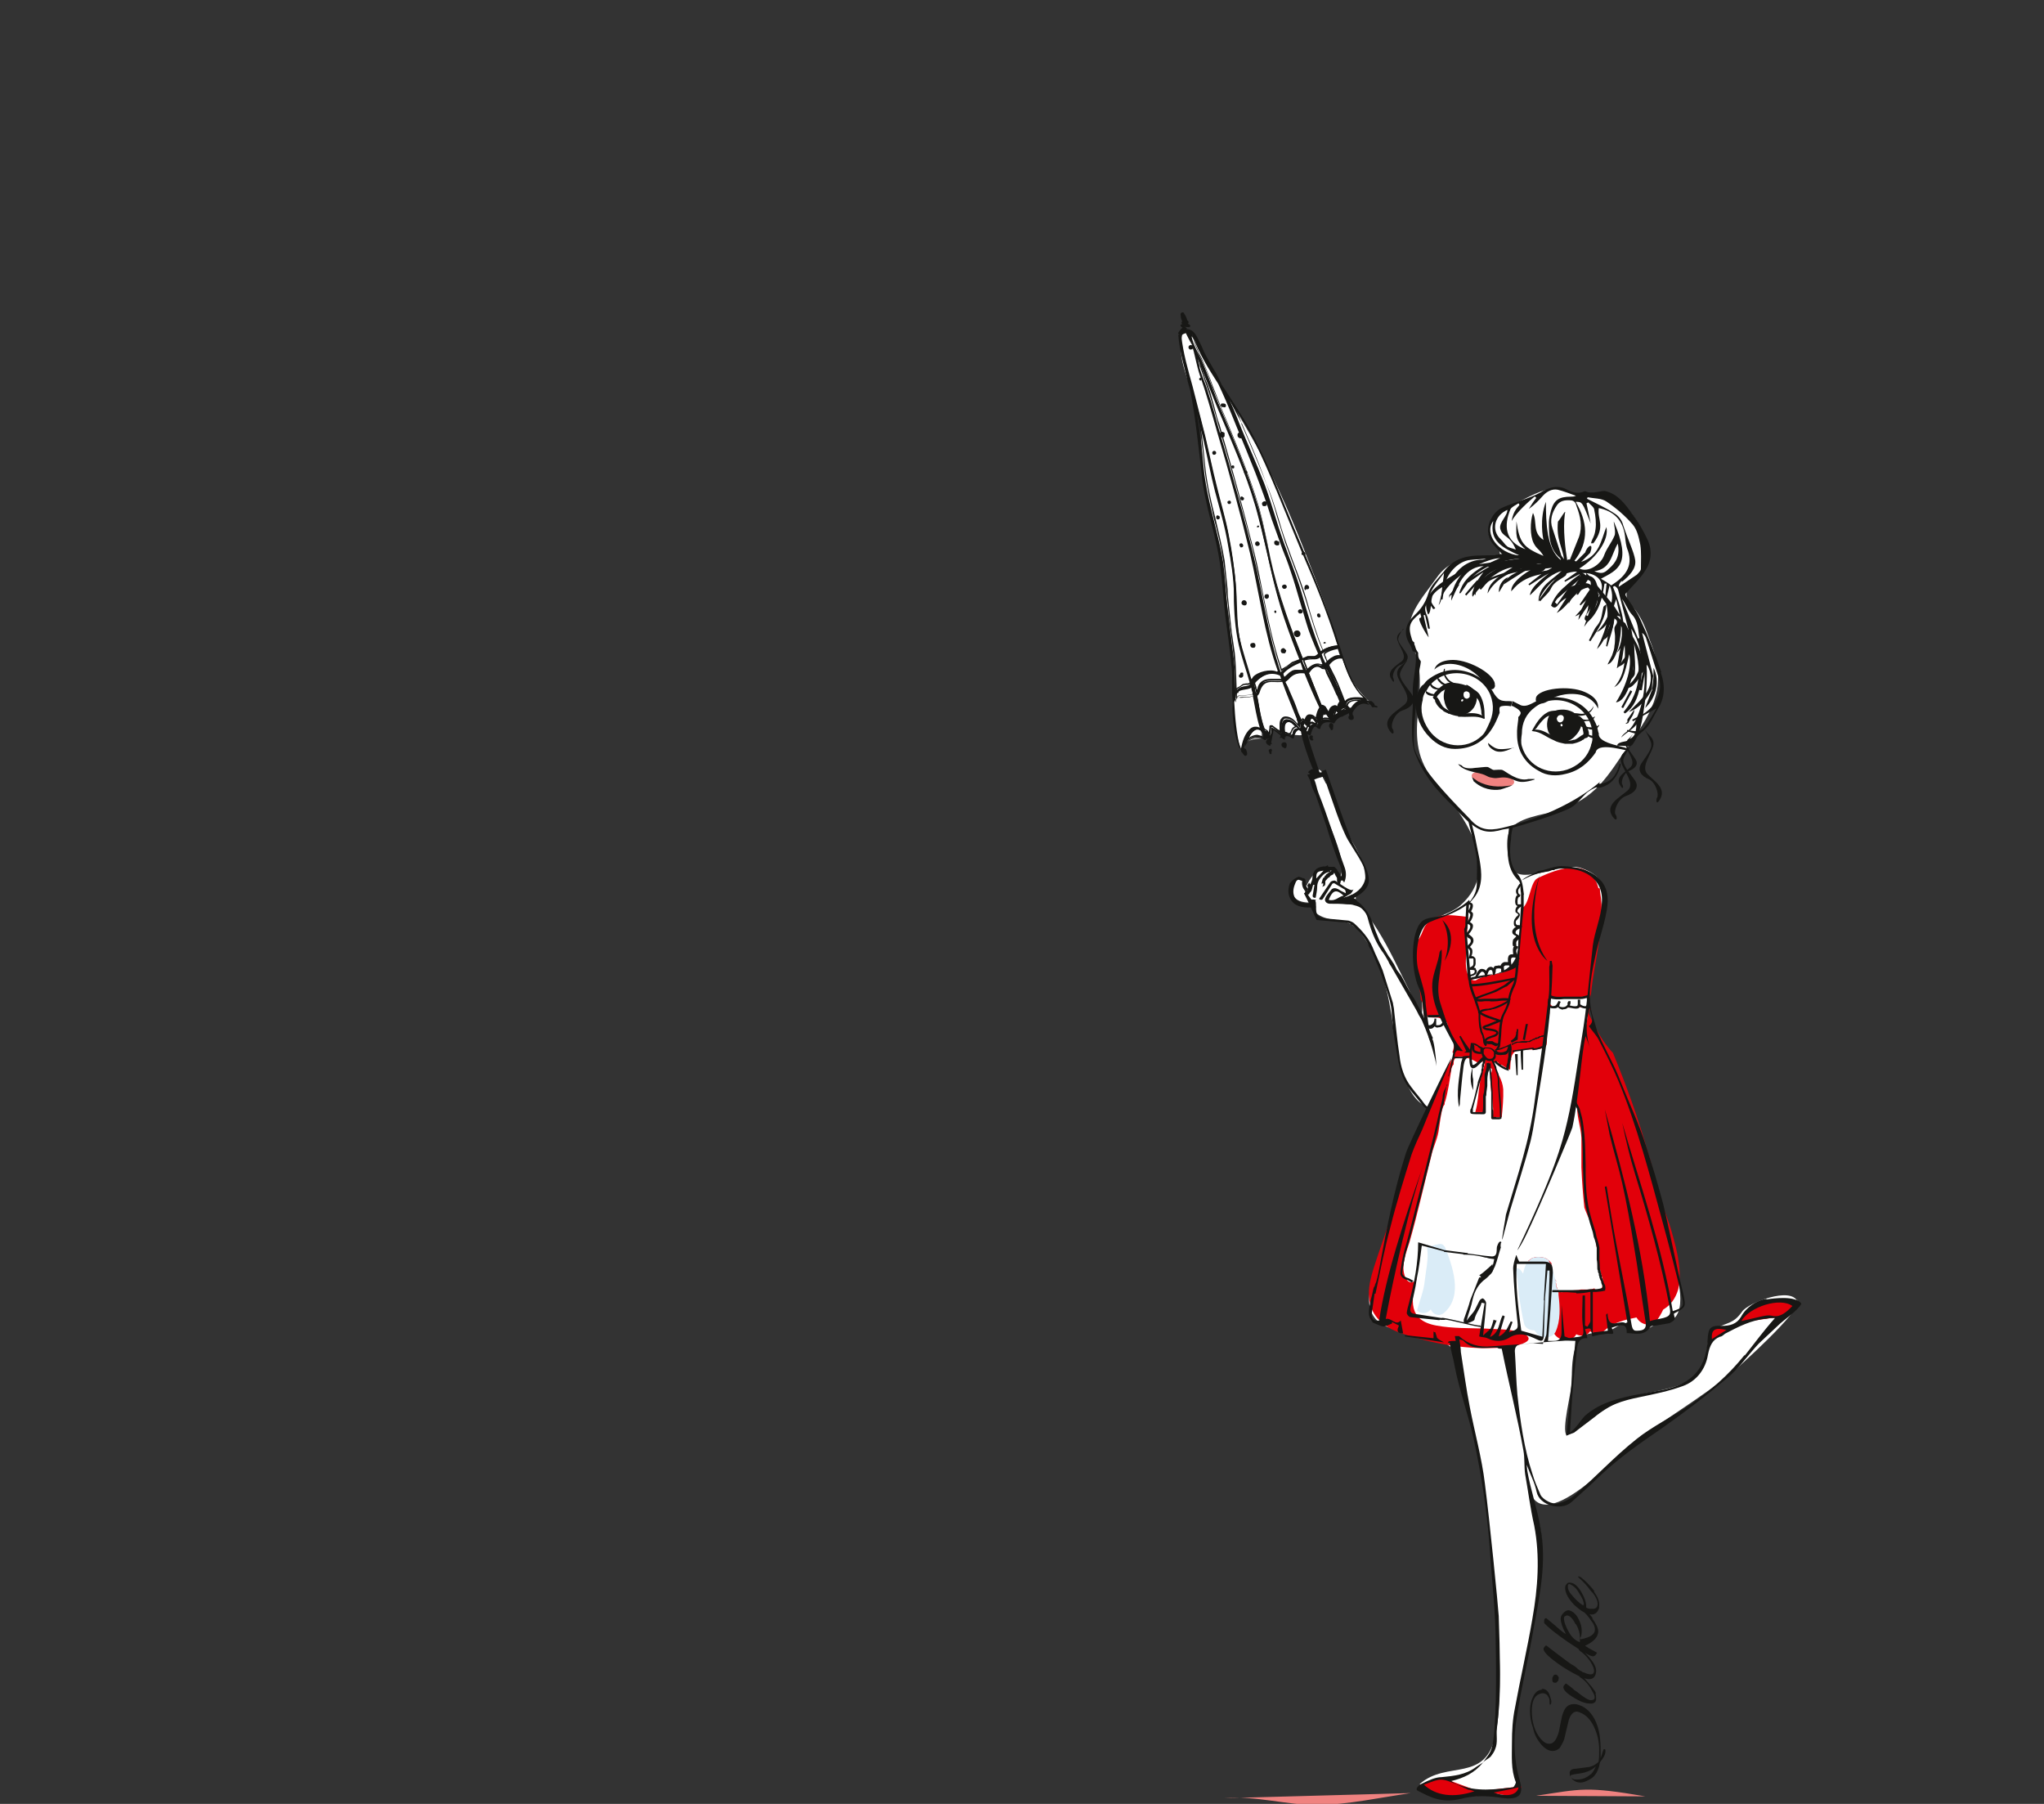 <svg xmlns="http://www.w3.org/2000/svg" width="680" height="600" viewBox="0 0 680 600">
  <rect x="0" y="0" width="680" height="600" fill="#333333" stroke="none"/>
  <path fill="#FFF" d="M598 433c-2-5.3-16.5.4-18.4 3.2-3 4.3-5 3.5-9 5.8-3.3 2-2.3 8.2-3.4 11.2-2.6 8.2-15 9-22 10.8-10.8 2.5-15 8.4-24 13.5-1.8-2 1.6-14.4 1.7-17.7 0-4.3 0-9.2 1.8-13.3 1.7-4 7-2.7 10.4-3.8 3.2-1 4.5-4.2 7.7-.3 2.5 3.2 7-2.5 10-2.5 9.8 0 5.3-14.6 4.4-19.6-4.8-25-11.5-47.6-24.3-69.5-5.4-9.5-6.4-23.7-3.5-34.3 2.7-10 11-23-3.5-27.8-6-2-17.5 4.7-22 1.3-2.4-2-3.2-10.7-1.8-13.5 2.2-4.6 11.4-5.5 15.7-6.8 13.3-4 17-11.7 24.2-22 8.4-12 12.8-19.8 7-34.4-1.4-4-3-8.5-6-11.6-4.5-5 0-7.5 3-11.7 6-8-4-26-13.7-25-5 .4-8.3-.7-12.8-2.2-5-1-9.5 1.8-14 4-3.6 1.6-9 4-10 8.2-1.4 5.3 3.2 5.3 3.5 9.3-8 3.4-15-.7-21 7.8-4.6 6.6-12 14-8.2 22.2 7.5 16.3-5.2 31 7.8 46 9 10.4 22.6 28 8.3 40.8-4.5 4-13.4 4.3-14.7 11.4-.6 3-.2 6.8.7 10 1.6 5.6 1.2 9.3 1.2 15-6.4-11-12-26.6-20.6-36-4-4.7 1.3-4.7 1.7-7.8.5-7.3-4-12.5-7-18.6-2.3-5.3-3.3-11.8-6.2-16.7-3.3-5.7-4.8-.2-3.8 3.5 1.6 6 12 24.3 8.6 29.7-4-6-9.2-1.7-11.2 3.2-3-8.4-10 5.4 1 5.4 1.4 4.5 5.4 5.4 9.5 6 5 .4 7 3 9.6 7 6.5 10.4 7.6 20.5 9.4 32 .8 6 4 23 12.3 23-8.7 15.7-12 30.7-17 48.2-2.8 9.2-8.6 21.5 3.2 25.3 8 2.6 20.8 2 23 11.3 5.7 26 10.2 51.6 12 78.2 1 14.5 2.6 31.2 0 45.5-3.2 16.6-16.2 8.6-25.3 16.7 8 6 21 3.4 30.6 3.5 4.7 0 2-5.7 1.2-8.7-1.4-6.7-.8-13 .5-19.7 2.7-13.3 5.2-26.8 7-40.3 1-6.8 2-14 .6-20.7-1.3-6.7-4-12.5-4.4-19.5 0 29.7 28-2.2 37-9 10-7.7 21-14 30.8-22 2.6-2 24-21.4 22.5-24.2-.8-2 1 2 0 0zM413.3 249.6c-.6-1-.4-.5 0 0 0-.2 0 0 0 0z"/>
  <path fill="#FFF" d="M434.7 244c1.3-2.7 4-4 7-4 4.6 0 8.6-7.6 13.6-7-8.8-7.3-10.7-22-14.6-32.2-4.6-12.3-9.4-25-14.8-36.8-5-11-10.7-21-17-31.2-.6-1.2-13.7-26.8-15.4-22-3 9.3 4.7 20.2 5.7 29.2 1 11 0 22.2 4 32.7 3.7 12.5 4.7 25.7 6.2 38.7 1.3 11.4-1 27 3.5 37.6 4-6.3 9-.3 10.8-6.8 2 1.7 8.5 3 11 2 0 0-1 .4 0 0z"/>
  <path fill="#171715" d="M522.4 527c1.2.5 2.2 1.5 3 3 1 1.5 1.5 2.7 1.5 3.6l-.2.4c-1.3-.8-2.6-2-3.8-3.5-1-1-1.3-2-1.3-2.6 0-.7 0-1 .4-1h.4m8 2.3c-1.4-1.8-2.8-3.3-4.5-4.6l-.7-.3s-.2 0-.2.2l.5.5c1.3 1.2 2.5 2.4 3.6 4 1.7 1.7 2.4 3.3 2.4 4.4 0 1.2-.6 1.8-1.8 1.7-.8 0-1.4 0-2-.4v-.5c0-1.2-.5-2.8-1.7-4.8s-2.5-3-3.8-3c-.4 0-.8 0-1 .5-.4.3-.5.7-.5 1.3 0 1.6 1 3.5 3 5.6 2.2 2 4 3.2 5.8 3.2 1.2 0 2-.7 2.5-2.2v-.7c.2-1.4-.5-3-1.7-4.7m-6 10.8c1 1.8 1.3 3.2 1.3 4.3v1.7c-1.5-.5-2.7-1.6-3.7-3.4-1-1.8-1.6-3.3-1.6-4.6 0-.2 0-.4.3-.6l.6-.3c1 0 2 1 3 3m5.7-2c-.8-1.2-2-2.4-3.6-3.7l-.5-.3c-.2 0-.3 0-.3.2l.2.5c1.5 1.3 2.8 2.7 3.6 4 1 1.2 1.3 2.2 1.3 3 0 1.6-1.6 2.6-4.5 3.2h-.4v-.5c.4-.4.5-1.2.5-2.4 0-1-.3-2.4-1-3.7-.8-1.7-2-2.7-3.2-3h-.3c-.5 0-1 .3-1.5.8-.6.6-1 1.2-1 2 0 1.2.6 3 1.7 5-.4 0-1.6-1-3.5-2.7l-3-2.5c-.5 0-.7.4-.7 1v.6c1 1.2 3.5 3.3 8 6.4 4.5 3 7.2 4.7 8.2 4.7.6 0 1-.4 1.4-1.2-2.3-1.2-3.6-2-4-2.3 2.8-1.3 4.3-2.8 4.4-4.7 0-1.2-.7-2.6-2-4.4m-2.7 18c-.4 0-.7-.3-1-.5-.2 0-.6-.3-1-.6-.4-.4-1-1-2-1.5-1-.6-2.4-1.7-4.4-3.2l-4.2-3.2c-.2 0-.4.2-.6.5-.2.2-.3.4-.3.7 0 1 2 3 6.5 6 2.4 1.5 4.4 2.6 6 3.3 1 .4 1.8.7 2.6.7 1 0 1.4-.3 1.8-.8.4-.5.6-1.2.6-2 0-1.5-1.2-3.5-3.8-6-1-1-1.7-1.4-1.8-1.4 0 0-.2 0-.2.2s.2.4.5.7c1.5 1 2.6 2.3 3.4 3.5.8 1.3 1.2 2.3 1.2 3 0 .8-.4 1.2-1 1.2-.8 0-1.5-.2-2.3-.6m4 7l-.4-.8-.6-.8-.5-.7-.7-.8-.6-.7-.6-.7-1.3-1.3-1-.8c-.3 0-.4 0-.4.2s.3.5.8 1c1.6 1 3 2.6 4 4.6.6 1 .8 1.6.8 2 0 .7-.4 1-1.3 1-.8 0-2.4-1-4.6-2.8-.5-.3-1-.6-1.3-1l-1-.8-.7-.5-.5-.4c-.2 0-.4 0-.6.4-.3.3-.4.5-.4.8 0 .8 1 2 3.4 3.4 2.2 1.4 4 2 5.2 2 1.5.2 2.3-.4 2.3-1.6 0-.7 0-1.3-.3-1.8m-14.3-4.8c0 1 .2 1.3 1 1.3.2 0 .5 0 .7-.4.3-.2.4-.5.4-1 .2-.2 0-.5-.2-.8-.2-.3-.4-.5-.8-.5-.3 0-.5 0-.8.5-.2.3-.3.6-.3 1m12.8 31.6c-1.3 1.2-2.8 1.8-4.6 1.8-.6 0-1 0-1.4-.3-.4-.2-.6-.3-.7-.5v-.5c0-.2.7-.4 2.2-.6 2.6-.3 4.7-1 6.2-2.5-.4 1-1 2-1.6 2.6M513.2 562c-1.4 0-2.5.8-3.2 2.4-.6 1.2-1 2.7-1 4.6 0 2 .3 3.8 1 5.7.4 2 1.2 3.6 2.3 5 1.4 1.8 2.8 2.7 4.2 2.7 1 0 1.7-.4 2.4-1 .6-1 1.2-2 1.5-3l1.5-6.3c.6-1.8 1.5-2.8 2.6-2.8.6 0 1.2.3 2 .7 1.8 1 3.2 2.8 4.2 5.3 1 2.4 1.4 5 1.3 7.5 0 1 0 2.2-.2 3.2-.8.8-1.8 1.4-3 1.7l-4.6.6c-1.4 0-2 .6-2 1.4 0 1 .5 2 1.7 2.7.4.3 1 .5 2 .5.6 0 1.5-.3 2.5-.8s1.7-1 2.2-1.7c.8-1 1.4-2.4 1.7-4.3 1.2-1.4 1.8-2.6 1.8-3.6 0-.5 0-.7-.3-.7h-.3l-1 3v-2.7c0-3.5-.4-6.6-1.5-9.2-1.3-3-3.2-5-5.7-5.8-.6-.2-1-.3-1.6-.3-1.3 0-2.2.4-3 1.5-.5.8-1 2-1.3 3.7l-.8 4c-.8 2.8-1.8 4-3.2 4-1 0-1.8-.5-2.8-1.6-1-1.2-1.8-2.6-2.3-4.3-.5-1.6-.7-3.3-.7-5 0-3 .8-4.7 2-5.4.7-.4 1.2-.5 1.6-.5 1 0 1.6.5 2 1.4.2.2.3.7.3 1.4s0 1 .2 1 .4-.3.4-1c0-.5-.2-1.2-.5-2-.5-1.6-1.4-2.3-2.8-2.3"/>
  <path fill="#EF8280" d="M469.3 596.4c-10.2 1.5-20.7 3.8-31 4-10.2 0-20.6-3.2-31-2.3M547.4 597.5c-19.8-3.4-21.2-2.5-36.4-.2"/>
  <path fill="#E2000A" d="M513.6 418.3c-1-.2-2.4-.4-3.3 0-.7 0-1.3.7-2 1.2h1.5c1.7-.3 3.8-.7 5.4.2.5.3 1 .8 1.2 1.4l-.3-1c-.7-.8-1.5-1.6-2.4-1.7"/>
  <path fill="#E2000A" d="M531.8 295.5c-2.7-10.3-12.8-7-20.3-3.4-2.6 1.3-2.5 9-5.5 10.2 0 3 0 6-.3 9-.2 2.7 0 5.4-1 8-1.8 5.6-9.7 4-13.6 6.7-.5.3-1.4 0-1.8-.4-2-2-1.7-5.7-1.5-8.4.2-4 .2-8 .7-12.2-6-.7-12.7-2-15.2 4.7-1 3-3 4-2.6 7.6.3 3 1.6 10.7 2 15.3.3.2.5.7.6 1.2 0 1.4.3 2.8.4 4 .4 0 .8 0 1.2.3 1 .5 2.4.2 3.6.4 1 .2 1.8.8 2.6 1.4.6.5.6 1.4 0 2h.2c1.7 1.5 2.3 3.6 2.4 5.7 0 .7-.2 1.6-.5 2.4.5.3.6 1 .2 1.6-5.7 9.6-9.4 21.2-13.8 31.5-2.5 5.8-4 11.7-5.8 17.7-1.5 5.7-3.6 11.3-5.5 17-1.7 5.3-4 11-2.3 16.6 1.6 5 6 7.7 10.6 9.2 10.5 3.5 22.2 5.5 33.2 4.6 1.7 0 12-1.4 7.7-4.3-3.3-2-9.4-1.7-13.2-2-5.4-.2-11 0-16.4-1-9.5-1.7-8.6-8.4-6.5-16-1.2 2.8-3.6 1.7-4.2-1-1-3.4.7-7.5 1.7-10.7 2.8-9.8 5-19.8 7.5-29.7.7-2.6 2-5.2 2.3-8 .4-2.4.6-5 1.4-7.4l.5-.8c0-.3 0-.7.2-1 1-3.4 1.4-6.8 2-10.3 0-.8.4-1.5.8-2v-.5c0-4 7-1 8.3.2l2.2-1c-.3 2.5-1.5 5-1.8 7.7-.5 3.2-.6 6.4-1.5 9.5h3c0-3.5 0-7 .4-10.5 0-.7 0-3.5.7-4 .5-.3 1.7-.3 1.4.7-1.4 5 1 10.4.3 15.5h3c.3-3 .6-6.2.5-9.3-.3-3.5-2-5-3-8.2-.4-1 1-1.4 1.5-.4l.3.7c.3-.3.7-.3 1 0 .8.6 1.7 1 2.5 1.4.2-2.5-.2-5.7 2.7-6.5 2-.5 7.7.4 9.2-1.3.6-1 .2-4 .4-5 .2-2 .4-4 .8-6v-.4c-.2-.7 0-1.7 1-2-1.7-.6-.8-3.4 1-3 3.4.8 6.8-.3 10 0 .7 0 1 .3 1.3.6l.5-1.6c1-11 5-23 3-34 0-.4 0-1-.2-1.3"/>
  <path fill="#E2000A" d="M555.3 407c-1.2-3.5-2.5-7-4-10.3-.7-4.4-1.6-9-3-13.2-3.2-11.3-7.2-22.4-11.7-33.3-1-1-1.7-2-2.5-3-2.2-3-3.8-6.3-5.4-9.7-.3-.8 0-1.5.4-2-.4 0-.7-.3-1-.6h-.7c-2.6-.2-5 .3-7.7.3l7.3-.2c.6 0 1.2.7 1.2 1.4 0 3.7-1.2 7.4-1.8 11-.5 4-1.2 8-2 11.8-.4 2.6-1 5.2-1.5 7.7h.2c.8 0 1.7.6 1.6 1.6 0 3.4 1.2 6.5 1.4 9.8v10c.2 4.5.5 9 1 13.4 1.2 3.3 3 6.4 3.5 9.8 1 4.7 1 9.6 2.6 14 .2.7 0 1-.2 1.5.3 1-.2 2-1.4 2-.6 0-1 0-1.2-.5-.6.3-1.2.4-2 .4H526l-1 .2c-1.5 0-3 .3-4.4.3-.3.2-.6.4-1 .4-1 0-1.5-.8-1.6-1.5-.2-.3-.3-.8-.3-1.2 0-.3-.2-.7 0-1l-.3-.6c.5 5.4-.7 11-.8 16.3 0 4 6 5.4 7.8 2 1.6.8 3.5.7 4.6-1 1.5 1 3.5 1 5-.4 2.6-2.5 6.5-3.4 10.4-4.2l.3.4c1.3 2 4.4 2.8 6.2 1 1-1.3 1.8-2.7 2.4-4 2.3-1.4 4-3.4 5-6.7 1.6-7-1-15.3-3-22"/>
  <path fill="#DAECF7" d="M480.5 414.6c-.4-1-1.7-1-2.5-.6h-.4c-.7.3-1.4.5-2.3.5-.2 0-.4.3-.5.5v.3c.5 3.5-.4 7-.8 10.6-.3 3.4-1.7 6.7-2.6 10 1.3 1.2 3.4 1.2 4.6-.4.7 1.8 3 2.6 4.6 1 6.2-5.6 2.6-15.5 0-22M518.2 429c0-.2 0-.3-.2-.5-.2-.3-.3-.8-.3-1.2-.2-.3-.2-.7 0-1-.5-1-.7-2.2-1-3.3-.3-1.3-1-2.7-1.6-4l-1.4-.7c-1-.2-2.4-.4-3.4 0-.8 0-1.6 1-2.3 1.7-.7 1-1 2.3-1.3 3.6-.8-1.3-1.7-2.3-2.4-1.4-.2.2 0 .4 0 .5.3 0 1 7.2 1 8 .5 3.3 1 6.6 1.8 9.8.5 1.4 2 2 3.4 2l1 1.3c1.6 1.6 5 1.3 6-.8 1.7-3.7 1.5-8.2 1-12.2 0-.6 0-1.2-.2-1.8"/>
  <path fill="#171715" d="M498.2 418.2l-8-1"/>
  <path fill="#EF8280" d="M489.7 258.5c1.3 3.4 10.4 4.6 13.3 2.7 4.8-3.3-15-7-13.3-2.7"/>
  <path fill="#E2000A" d="M578.6 439.2c0-.3 4-4 5.5-4.6 1.5-.6 9-2.7 12-1 1 .6 0 2.4-.8 2.7-.8.3-1.7 1.6-4 1.8l-11 1.6-11 6s-1.3 1-1-.5c.3-1.6.4-3 1.5-3.2 1-.2 5.3-.2 5.3-.2l3.6-2.4zM490.7 596.5c-.2 0-4.2 1.3-5.7 1.2-1.6 0-9.4-.3-11.4-3.2-.7-1 1-2.2 2-2 .8 0 3.5-1.4 5.5-.7l10.8 4 12-1.4s3-1 2 .5c-1 1.2-1.4 3.2-2.4 2.8-1-.4-7.5-1.4-7.5-1.4h-5.3z"/>
  <path fill="#171715" d="M496.6 421s0-.4-.2-.6c0 .2-.2.4-.3.5-1.2 1-2.4 2.3-4 3.3 2.2 1.4 5.4-.7 4.6-3.2M478 444.7l-.5-1.6c-.3 0-.5 0-.6-.3v2.3l-9.5-1v.4l13 2c-1-.6-2-1-2.4-1.7M510.2 348.4l-7 1v.5l2.7-.4c0 2.2.2 4.3.3 6.3h.5v-6.4l3.5-.6v-.6"/>
  <path fill="#171715" d="M504 350.6l.5 7h.4v-7h-1M507.3 346l1-5.4h-.7l-1 5.2c.2 0 .4 0 .7.2M457.6 430.3c1.6-7.5 3-15 5-22.3 2-8 4.5-16 7-24 1-2.8 2.3-5.6 3.6-8.4 0-.2 10-24 9.8-24-1.5 2.5-14.4 29-15.3 32-4 12.5-6.3 24.6-8.7 37.6-.3 1.8-.7 3.6-1.2 5.3l-.2.4s0 .3-.2.4v.4c-.3.3-.4.6-.5 1-.5 2.6-1.4 5-1.5 7.8 0 .6 0 1 .3 1.7 0 0 0 .3.2.4l.8 1.3c1.2.5 2.2 1 3.4 1.3 1 0 2-.6 3-1v-.5l2.3 1.2c-1.2 2.5.3 2.6 1.4 2.6l-.8-4.3c-1.7 2-3-1-5-.5 2.7-14.5 8-38 12.6-51.4-6.6 18.7-12.6 37.2-14.8 52-.8-.3-.7.4-1.7-.3-.5-.2-.8-1-.8-1.7l1-7M489.6 350l-.3-.5c-1.4-1.8-2.4-3.3-3.4-5l-.4.3 2.3 4.8-.7.5h2.3zM504.6 342.3v.2c0 .3 0 .5-.2.8 0 .4 0 .8-.2 1.2 0 .5-.8 1.2-1.6 1.7l.3.6 2-1 .2-3.5h-.6M489 351.2c-.8 0-1.6 0-2.4.2 0 .6-.3 1.3-.5 2-.6 5-1.7 9.8-.7 14.8.3-.7.3-1.4.3-2 .4-4 .7-7.8 1.2-11.6.3-2 .8-3 2.2-3v-.4"/>
  <path fill="#171715" d="M482.5 356.7c.4-2 1.2-4.2 1.6-6.3 0-.4.3-.6.5-.8v-.2h.5c.2 0 .5 0 .8.2h.8c-4.2-4.8-5.8-10.5-7.6-16.2-1.8-6 1-11.7.5-17.6-.3.3-.6.6-.7 1-.4 3.3-2.2 7-2.4 10.2-.4 7.3 3.5 13.3 6.7 19.5.5.7.6 1.7.5 2.5l-1.6 8c-.2.3-.3.7-.3 1h.2c0-.3 0-.6.3-1 0 0 0-.2.2-.3M489.8 355.4c-.7 2.3-.8 4.7.3 7.2V359c-.3-1-.3-2.3-.2-3.6M502.7 352.6V350l-.6.8v1.1h-.2c.4 0 .7.3 1 .6M507 297.7c-.4-2.5-.3-5-2.3-7.2-2.6-3-2.6-7.5-2-11.5 0-1.4.3-2.7.7-4.3h-.2l-1.2.7c-.2 2.6-.5 5-.4 7.6 0 3.7.8 7.3 3.7 10 .7.7.4 2.7.7 4v4.5c-.3 3.8-.3 7.2-.8 10.4-.4 3 1 9.5-8 12.2 1.3-.3 6.8-1.3 8-3.2.5-6.3 1-12.7 1.7-19V298v-.5M479.3 439h1.3c0-.6 12.5 3 12.5 2.3h-.2l-.7-.5c.2.6-12.5-3-12.6-2.4l-9-1.4c-1.4-.2-1.6-1-1.3-2.2.8-3 1.6-6.2 2-9.3.8-3.7 1.2-7.4 1.7-11.2l7 1.8c.2 0 .4.2.5.3l6.6.8s1.3 0 1.2-.4l-7.8-1-8.7-2.6c0 7-1.3 13.5-3 20-.3 1.2-.7 2.4-.8 3.5 0 .5.7 1.3 1.2 1.4l9.6 1c.3-.2.5-.2.7 0"/>
  <path fill="#171715" d="M589.3 437.6c-1-.2-2 0-3 .2l-7 1.6c2.8-4.8 13-8 17-5-2 2-4 4-7 3.2m-9 13.2c-5.2 6.5-11.3 11.8-18 16.4-5.4 3.7-12.7 7.3-17.8 11.4-7.8 6.2-13.5 12.6-21 19-1.5 1.2-3.3 2-5 2.4-2 .6-5.2-1.2-6-2.8-1-2.3-2-4.6-2.7-7-2.8-8.5-4-17.4-5-26.4-.4-4.6-.5-9.2-.8-13.8-.3-2.6 1.3-3 3-3 4.3-.3 8.5-.8 12.6-1 1.5-.2 3 0 4.5 0-1 10.2-1.8 20.6-3 31.5l2.6-1 6.8-5.2c4.4-4 9.5-5.5 15-6.6 4.8-1 9.8-2 14.4-3.7 4.4-1.6 7.5-5.5 8.3-10.4.6-3 1.5-5 4-6 .6 0 1.2-.6 1.7-1 4.4-2.3 8.8-4.6 13.8-5 1-.2 1.3-.2 2.8-.2-4 4.5-6.8 8.4-10 12.4m-6.2-8.4l-4.8 3c-.2-3.2 1-4 5-3m-77.5 153.8c2.8-.6 5.5-1 8.2-1.7-.6 2.7-4 3.3-8.3 1.7m-23.2-2.6c1.8-.6 3.2-1.3 4.8-1.6 1-.2 2 0 3 .3 2.4.8 4.7 2 7 3 .6 0 1 .2 2 .5-7 2.3-12.8 1.5-16.8-2.2m40-161l-.6 12-7-2c-1-7.6-2-15-1.5-22.2h9.7l-.7 12m74-.4c-3.2.5-6.7 2.8-8.4 6-1.5 2.5-3.8 3-6.4 3-3.7-.2-4.5.6-4.7 4.5-.5 11-6.7 15.4-16 17l-8.8 1.6c-6 1.3-11.3 2.7-16 6.8-1.4 1.4-2.8 4-5 5.6l.7-11.3c.4-5.4 1-10.8 1.6-16.3.2-2.5 1-4 3.5-3.8-.2-1.2-.5-2-.8-3 2-.5 2-.5 2.4 2.4l2.6-.6c1 0 1.8-.3 2.7-.3 2 .2 2 .2 1.2-2 4-1.4 5-1 5 1.8 2.7 0 5.7 1.2 7.8-2 .3-.6 1.6-.4 2.4-.6l4-.7c.8-.4 1.6-.8 1.8-1.6l-.3-1.2v-.4c4.2-2.2 4-2.2 3-7-1.6-6.2-5-23-6.6-29.5-2.5-9.2-2.8-10-5.6-19-2.6-8-5.4-13.8-8.5-21.5-2-5.4-5-10.4-7.3-15.7-.7-1.3-1-3-1.5-4.5-2.6-7-1.3-14.2.2-21 1.2-6.3 3.7-12.3 4.2-18 .8-9.5-7.6-12.3-14.5-12.6-2.6-.3-5.2 1-7.8 1.5-.3 0-.6 0-1 .2 0 .4-3.6 1.4-5.2 3 4.3-2.4 7.2-2.7 9-3l1-.4h.6c.7-.4 1.4-.5 2-.5h1c6.4-.3 13.7 3 13 11.4-.2 4.7-2.4 9.5-3 14.2-1.2 10.5-2 21-3.8 31.5-1.5 9-2.6 18-4.7 27-1.8 7.8-4.4 17.2-16.6 42.8.2 0 2-3 3-5.2 4.3-8.8 15-34.4 15.3-35.6 2.3-10.7 3-24.7 4.4-30.4l1.7 4.5c-1.8-4.6-1.7-9.4-.3-14 0 2 2 4.4-.3 6.2 1 1.5 2.5 3 3.3 4.6 2.3 4.5 4.6 9 6.6 13.8 6 14.4 10.5 31.6 14.6 46.7 2.4 8.8 4.2 15.8 6.4 24.7.8 3.4.6 3.8-3 5-3.6-21.6-10.8-42-16.8-62.6 1.2 5.7 2.5 11.3 4.2 16.8 4.5 14.7 8.7 29.5 11.6 44.7.4 2.2 0 2.8-2.2 3.4-1.6.4-2.5.4-4.4 1-2.4-24-8.3-47-15-70.4l1.6 8.4c1.3 5.5 3 10.8 4.2 16.2 1.5 6.7 2.7 13.5 3.8 20.3 1.5 8.6 2.6 17.4 4 26 .3 2.3-1 2.6-2.5 2.7-1 0-1.8.3-2.2-2-2-12-4.7-23.8-6.7-36l-1.6-10c-.2 0-.4 0-.6.2l7.5 45-.6.3c-2-1.3-5.8 2.6-6-3.3l-.5.5.6 5.3-5 .6V429h-.8v10.3c0 .6-.6 1.3-1 2l-.8-.4v-10h-.8c0 3-.3 6.3 0 9.4.7 5 .2 4-4 4.7-.6.2-1.3-.3-2-.5l-1-10.5v9c0 2.2-.7 3-2.6 3H515l.8-10.4.8-12.3c0-3-.7-3.7-3.5-3.7h-7.7l-.4-.8-.4-1c0-.2 0-.3-.2-.3-.5 1.5-1 3-1 4.5.2 5.5.7 11 1.3 16.5.4 3.5.6 3.6-2.7 4.6l1.2-3.4-.6-.2c-1 1.8-1.6 4-4 5l2-6.7-.7-.3c-1.3 2.3-1 5.8-4.2 7.2l2.2-5.5c-.3 0-.6 0-1-.3-.3 1-.5 2-1 3-.7.8-1.6 1.4-2.5 2.3.4-4 .8-7.4 1-10.8 0-.5-.5-1.2-1-1.5-.2-.2-1 .3-1.2.7l-1.5 3c-.7 1.3-1.7 2-2.8 3.7.8-3 1.6-4.8 2-7 .7-3 2-5.3 4.4-7 1.3-1 2.3-2.5 3-4 .8-2 1.3-4.3 2-6.4-.2-.5 0-1 0-1.4l.2-.3c-.2-.3-.8-.7-1.5 1.5-.2 1.2.3 3.3-1.8 3.2-2.8-.2-5.5-.7-8.2-1h-1.2v.4c2.5 0 5 .3 7.4 1h.3c.8.3 1.7.4 2.6.5-.2 1-.4 2-.7 2.6-1 2.4-1.7 3-3 2.5l-1 .7.4.3h-.7l-3 7.6c-.5 2-1.2 3.7-1.8 5.5-.4 1-.4 1-.3 2l1 .2c1.8-.6 2.4-1 2.5-1.2.3-2 2-3.8 2.4-5.7l1 .2-1.8 11c.7.3 1.8.2 2.7.6 2.4 1.2 5 1.2 7 0 3.5-2.3 6.5-1 9.5.4 1.6.8 2.2.6 2.3-1.2l.4-12.7.8-9h.7v2c-.2 6.3-.5 12.5-1 18.7 0 1.3-1 2.6-1.2 3.7l-3.2-.2-14 1c-4 .4-7.6-.6-10.7-3.4H484l.3 1.6c-1 0-1.7 0-2.4.2l-.2.4h.6c.3 2.6 1.2 5 1.6 7.6 1.5 8 4.7 16.7 6.4 24.6 2.6 12 4.4 24 5.3 36 .7 10.8 2 21.6 2 32.3.2 8.7.3 28.5-1.3 34.2-.5 2-2 3.5-3 5 .5-.7 2-1.4 2.6-2 .6-.8 1.2-1.6 1.5-2.5 1-2.3.3-4.6.6-7 1.4-11.2 1-26 .6-37.3-.2-3.4-3-31.6-4.6-44-1-8.5-3.4-17-5-25.4-1.2-6-2-12.2-3-18.4 0-1.3-.3-2.6-.5-4.2.6.2 1 .2 1.3.4 3 3.2 6.7 2.4 10.3 2.3 2 0 .5.4 2.5.4 2.3 11.4 5.2 22.6 7.2 33.8.5 2.6.2 5.3.6 8 1 5.6 1.7 11.3 3 17 2 10.4 1.2 20.8-.6 31-1.7 10-4 19.8-5.8 29.7-.8 3.8-1 7.7-1 11.5 0 4.5-.4 9 1.3 13.2 0 .4-.6 1.6-1 1.7-6 .7-12 1.5-18-.8-1-.3-1.7-.7-2.5-1.3 4.2-1 7.8-2.7 10.6-6.2l-2.3 1.5c-3.4 2.6-7.4 3-11.5 3.4-2 0-4.2 1-6.2 2-1.2.4-3 2-1.6 2.6 4 2 7.7 4.2 14.3 2.6 4.6-1.2 9-1 13.5-.3l2 .2c4.2 0 5.2-1.7 4-6-2-6.8-2.2-14-1-21 1.5-10 4-20 5.7-30 2-11 4.3-21.6 2.2-33-1-6-3.3-12.7-4.4-19l-.2-2c1.3 3.5 2.7 6 3.3 9 1 4.7 8.2 6.3 11.5 3.5 3.4-3 6.7-6 10-9.2 6.4-6 13.4-10.8 20.4-15.6 7.4-5.2 14.7-10.8 21.7-16.7 3.8-3.2 6.8-7.6 10.3-11.3l6.4-6c2-2 6.5-4.8 7.8-7.3-2-2.7-9-1.8-11.6-1.4M489.3 325.2L488 311v-1-.3c0-.3 0-.6.2-1l.5-7.7c0-.6 1.4-2 1.7-2.4 3-3.8 2.6-8.3 1.8-12.8l-1.5-7.5-1-4c-.2-.8-.4-1.5-1.4-1.7.4 1 .5 2 .8 3 .8 3.4 1.8 6.8 2.2 10.2.2 2.8 0 5.5 0 8.3 0 2.2-1 4.2-2.3 5.8-.2-.2-.2-.4-.2-.6-2.4 2.3-4.6 3.3-7.6 4.8-2.3 1.2-6.2.6-8.2 2.4-3.8 3.5-3.7 16.2-1 22 1.7 3.6 1.2 7.7 2 11.5l1.3 4.7c0 .7.7 1.6.7 2.3 0-1.4-1.6-11.6-1.7-13-.2-4.2-.8-5.2-2.5-11.5-1-4-.5-12.3 2.8-15.2 1-.8 4.6-2 5.8-2.4 1.7-.7 4.6-1.8 7.4-3.8l-.3 5.7v1c0 .5-.3 1-.4 1.2l1 13.5c0 1.2.2 2.4.4 3.6 17.3-3.7 1-1.2 1-1"/>
  <path fill="#171715" d="M510.6 366c-1.8 13.8-5.6 24.4-9.6 38-.2 1.7-1.5 8.2-1.2 8.3l2.6-9.8c2.3-7.7 4.8-15.3 6.8-23 1.2-5 1.7-10 2.6-15 2.6-15.6 4.4-28.5 4.7-43.3l-.3-1.6h-.6c0 .8 0 1.4-.2 2 0 3.5.2 7-.2 10-1.4 11.6-3 23-4.6 34.3M512.5 290.3s-6 18 2.3 29.3c0 0-10-6.8-2.3-29.3M479.8 306s3.6 5.4.8 13.6c0 0 5.3-8.3-.8-13.6M440.3 289.6l-2.4 2.6c0-2 .2-2.3 2.3-2.6m-2.5 9c.2-1.3.5-2.4.5-3.6 0-1.8 1-3 2-4 .8-.7 1.5-1 2.5-1l-.8-1.5c0-.2 0-.5-.2-.7-.3.2-.6.4-1 .4h-.5c-2.4.3-3.5 1.6-3.6 4 0 .5-.4 1.2-.7 2l-.4-.6-.6 1 .2.4c0 .7 0 1.5-.2 2.3 1.8-.4 1.5-2 2-3h.4l-.5 3c-.2.7-.2 1.4.8 1.3"/>
  <path fill="#171715" d="M474 367.3c-1.4-2-3-3.7-4.4-5.6-2.4-3-3.6-6.7-4-10.5-.8-5-1.2-10-1.8-15 0-.8-.3-1.7-.4-2.6l-3.4-10.8c-1-2.6-2.3-5-3.4-7.8-1.3-3-3.5-5.5-6-7.8-.5-.5-1.3-.8-2-1l-7.5-.7c-1-.2-2.4-.3-3-1.6-.4-1-.2-2-.3-3 0-.4 0-1.2-.4-1.5-.3-.4-1.2-.2-1 0l-2-2.8c0 .2-.3.4-.6.5l.2.4c1.4 2.7 2.6 5.5 4 8.5l8 .7c.8 0 1.6 0 2.5.3.5 0 .8.3 1 .6.3 0 .7.3 1 .6 2 2 4 4 5 6.8 1 1.5 1.5 3 2.2 4.6l1 2.4c.4.7 3.2 8.8 3.4 10 .2.4.6 2.4.7 3 .3 1.6.2 3.4.5 5v2.4h.2c0 1 .3 2 .4 3 .6 3.3 1 6.6 1.8 10 .8 3.3 2.6 6.3 5 9l3 3.7 1.3 1 .3-.3-1.2-1.4"/>
  <path fill="#171715" d="M442 299.4c1.4-3.6 2.7-3.6 5-1.5-1.7.3-2.7 2-5 1.4m34.7 46l-.7-1.6-2-4.5c-.4-1.3-1-2.4-1.7-3.6l-1-1.8c0-.5-3-5-3.5-6.2l-1.6-3-1.5-2-1-2c-.6-.8-1-1.7-1.7-2.5l-3-5-1.3-3.2c-.6-1.5-1-3-1.7-4.6-1-2-2.3-3.8-4-5.2-.6-.3-.7-.7-.8-1-.8-.2-1.4-.8-1.5-1.5L447 299v-.3c-.2 0 2-1.3 2.3-1.4.5-.5.8-1 1-1.6-.5 1.5-5-2.2-6-2.7-.3-.3-1.4 0-1.7.4l-3.8 5.6c1 .7 1.3 0 1.6-.5l2.5-4c.3-.7.8-1 1.5-.4l3 1.8c.2.2.3.6.3 1.2-1-.5-1.7-.8-2.4-1.3-1-.5-1.7-.5-2.3 0-.7 1-1.6 1.8-2 2.8-.6 1 .2 2 1.5 2 2 0 3.7 0 5.5.2 1 0 1.7 0 2.5.3 2.4.5 3.8 1.8 4.5 4.2 1 3.8 2.3 7.5 4.7 11 .8 1 1.5 2.3 2.2 3.5.2.6.6 1.2 1 1.8l6.8 11.8c.8 1.4 1.6 2.7 2.3 4.2.5.8 1 1.6 1.3 2.4 1.3 3 2.4 6 3.3 9.2.5 1.8 1 3.6 1.3 5.4l-.3-3.3c-.2-1.7-.4-3.5-.8-5l-.3-.8"/>
  <path fill="#171715" d="M434 297.7l.2-.8v-.4c.2 0 .2 0 .2-.2 0 0 0 .3.3.4l.7-1.2c.2.2.4.3.4.6s0 .7-.2 1v.2l-.2.2H434zm6.2-2.5l-.3-.2.3-.7v-.5c-.4 0-.5.2-.5.4v-.7l.2-.6c0-.3.2-.7.4-1h.2l.3-.6.3-.2c0-.2.2-.4.4-.5.2 0 .2-.2.3-.2l1.2-.8h-.2H441.4v-1.3h2.5l1 1v.3l.5.6.3.4.5 1.2v.5s0 .2.2.3v.3h-.3l-.3 1.2c-.7 0-.8-.7-1-1v-.6-.3c0-.3-.2-.5-.4-.8l-.3-.6c0-.2-.2-.4-.3-.5l-.2.5-1 .5s0 .2-.2.2v.2l-.7.4-.2.3-.3.3-.3.4v.7c0 .8-.4 1-.7 1l-.3.2zM518 201l-.7-.7c1.3-2 2.2-4.2 4.7-5l-4 5.7m-13-13.5v-.7c2.6-.5 5.2-1.8 8.2-.5 1.8.8 4 .6 6 1.2H505zm42.5 33.8c-1-1.6-1.4-3.4-2-5-1-2.5-2.6-5-3.8-7l-1-2c-1-.7-2-1.5-2.8-2.5l1.4.3c-1-1.3-1.7-2.7-2.7-4l-5.4-6.5c-1.2-1.4-2.2-3-3.5-4v.8l-3.3-2.4v-.5c-1.5-.8-3.2-1.5-4.7-2.4 0 .4-.4.4-.7.3-3-.5-6-1.5-9-1.6-6.2-.2-12.5-.2-18.8 0-4.3.2-8.3 1.6-11 5.5-2 2.4-4.3 4.5-5 7-1 3.3-2.5 5.3-4.7 7.4-2.5 2.4-4 5.6-1.5 9.6.5.7.7 1.6 1 2.4.4-.2 1 .2 1 .7.3 4-.8 7.6-1 11.5v6.2c-.6 11-.2 13.5 1.4 17 1.5 3.6 3.7 6.8 6 9.7 2 2.3 4 4.5 6.2 6.5l1.8 2c1 1 4 4 3.8 3.6 3.8 3 6.3 3.3 10.8 2 3.3-.5 3-.6 4.7-1 .3 0 12-3.5 17-5.8 2.5-1 4.2-3.6 6.3-5.5.4-.4 2.7-1.8 3.2-1.7.8.3 2 0 3.8-1 2.2-1.4 3.8-4.3 4.2-6.7l-.4-.3c-.7 3-2.2 6-5.8 6.7-.4 0-2 .6 0-1.2-1 1-12 11-33.4 16-4.5 1-7.5.6-10.6-3-1.8-2-16-15.7-18.3-23-1-2.5.5-16 .6-16.8.3-1.8.5-3.7.6-5.6l.3-4c0-.4.7-3 .4-3.2-.5-.5-.8-1.2-.8-2v-.7l-.4-.6c-.4-.6-.5-1.2-.7-1.8-.2-.3-.2-.6-.2-1-.3-.2-.6-.5-.7-.8-1.5-4.6-1-6 2.8-9-.3.6.8 1.4-.3 1.7-.8.3 2.2 5.5 3 6.4-.4-2-1.4-5.6-1.7-7.4h.5l1 4.5h.6c-.3-1.5-.4-3-1-4.4-.7-1.6-1-3 .5-4.4l1.6 2.3c.3 0 .5-.2.7-.3-1.3-1.7-2.6-3.6-1.3-5.7 1-2 2.5-3.7 4.2-6-.4 3.4-.8 6-1 8.8h.5l.6-4.2c.7-4.4 4.5-8.5 8.7-9l14.4-1c.7 0 1.3.2 2 .6l-14.6 2-3.8 2c-2.6 3-4.4 6.2-4.4 10 1.3-2.6 2.4-6 4.4-8.3 2-2.4 5-3.7 8.2-3L488 193l.5.8 5-3.5c-.7 1-1.5 2-2.2 3.2-.7 1.3-1.7 2.6-.5 4.5 1-6 7.2-11.3 17.5-9.4-2.3.5-4.7 1-7 1.7-2.4.7-5 1.6-7.3 2.7-.8.4-1.2 1.8-1.8 2.7 0 .2.3.3.5.4 1-1 1.8-2.4 3-3 1.7-1 3.7-1.4 5.5-2 1.6-.4 3-.8 4.6-1l14.3-1.7 2.4-.3c.4 0 .8.3 1.2.5v.7h-2.8c-6 .2-12 .6-16.8 5-.4.5-.8 1-1 2 4.4-5.4 10.6-5.4 16.4-6.4-3 3-7.5 4.7-7.7 10.2 1-2.8 2.8-5 5-7 2.4-1.6 4.7-3 8-3l-4.3 3c0 .2 0 .3.2.4l4.7-2.5.4.6c-4 2.3-8 5-9.8 9.8 1.2 1.4 2 .3 2.6-.5.7-.8 1.5-1.5 2.5-2l-3.2 5c4.2-2.4 5.8-7.6 10.4-8.5l.6.7-3.4 5s.2 0 .3.3l2.6-2.4.4.5c-1.5 1.8-3 3.6-4.8 5.5 2.4-.8 4-3 5.3-5 .5-.6 1-1.3 1.3-2-.5-4-2.2-4.8-6.5-3.4l-1.8.6c2.3-3.6 6-3.7 8.4-.2l1.3 2.6 2.4 3.3c1 4 0 7.6-1.4 11-.5 1.5-1.3 2.6-1.7 4 2.3-2.3 3.4-5.4 4.4-8.5l-1.4 7.5s.3 0 .4.2l1.4-4.6c.5-1.5.6-3 1-4.8 1.2.8 1 1.4.2 2.6-.5.7 0 2.2 0 3.3 0 1 0 2.2-.2 3.2 0 1-.4 2-.8 3.2l-1.5 3c2.4-.6 4.4-6.5 4.5-12.8.3.5.8 1 .8 1.4l-2.2 12.7c2.3-1.7 1.7-5 2.6-7.7.3 5 0 10-3.5 14 2.5-1.4 3.4-3.5 5-11 1 4-.8 10.3-4.4 16 4-.3 6.7-10.4 6-19.6l1 4c1 5 .8 9.8-1.5 14.3-.7 1.7-1.8 3-3 4.6l.5.4c3-2 4.3-5.3 5-9 .6-2.7.6-5.7.8-8 2 6.2-.2 17.6-4 22-.7.8-2.8 2-3 3 .7-1 5-3.5 5-4.5 0 1.6-.3 3.3-1 4.7-1 1.4-5.2.8-5.4 2.5 2.5 0 4.2.5 5-.2 2.7-3.6 3.4-8.3 4-12.7.4-2.5.7-5 .8-7.7 0-.6.2-3.6 0-5.8l-.3-.5"/>
  <path fill="#171715" d="M541.4 239.8v.4s-1.5 1 .3.3c.6-1.5 2-2.7 2-4.5l-2.3 3.3v.5zM487.2 189.5l-4.6 4.2c1.8-4.7 6.6-8 11.5-7.5l-2.8 1.4-4 2M534.4 201c-.2 5-3 8.6-5.3 12.3l-.5-.3c1-1.7 1.6-3.7 2.8-5 1.6-2 1.5-4 2-6 0-.4.7-.7 1-1zM530.6 198l1.4-.5c-.8 4-2.3 7.6-5 11l3.6-10.6M509 198c.2-2.3 3.3-5.4 6-6l-6 6M501.7 192l-3 5c-.3-2 1.2-4.4 3-5M543 230l-3 5.5c-.3 0-.4-.2-.6-.3l3-5.6.5.3M501.7 192l-3 5M435.2 301h-.3c-2.7-.2-4-1.3-4.6-2.2-.8-1.3-.8-3 0-5 .4-1 .8-1.7 1.7-1.7.5 0 1 .2 1.6.5h.2v.3c-.3 1.5 0 2.7 1.2 3.5h.2v.2c-.3.6-.2 1.2 0 1.7.4.7 1 1 1.6 1h1l-.2.3-.2.8v.4h-.2l-2 .2zm-3-8.4c-.6 0-1 .3-1.4 1.5-.7 1.7-.7 3.3 0 4.5.8 1.2 2.2 1.8 4 2h.4c.6 0 1 0 1.7-.2v-.6h-.2c-1 0-1.6-.5-2-1.3-.3-.5-.4-1.2-.2-1.8-1-1-1.5-2.2-1.3-3.7l-1.2-.4zm-17.3-45.8l-.5-.2 1-2.2c.5-.7 1-1.6 2-2 .8-.4 1.6-.3 2.4.2l.4 1v2l-.3-.2c-.4-.2-1-.3-1.6-.3-1.6 0-3 .7-3.5 1.8zm3.5-4.2c-.3 0-.5 0-.8.2-.7.3-1.2 1-1.7 1.8 0 .3-.3.5-.4.8.7-.5 1.7-1 2.8-1l1.5.4v-1l-.4-.8c-.4-.3-.7-.4-1-.4zm3 3.3v-.3h-.3v-.3-1.4h.4l.2.2.6 1v.2c0 .2 0 .3-.2.4h-.5zm1-.7l-.3-.7-.8-1.4-.6-.3h-.2v-.2c-1.2-3-1.7-6-2.3-9 0-.8-.3-1.7-.4-2.6h-.2v-.2c.6-.4.7-.8 1-1.4 0-.4.2-.8.5-1.3 1-1.7 2.4-2 3.8-2H427l1.5 4 1.7 4.3c.6 1.6 1.2 3.2 2 4.8v.3c0 .2 0 .4.2.6l.2.4v1.8l-.4-.5c-1.2-1.3-2.5-2.8-4.2-2.8-.5 0-.8 0-1 .4-.7.8-.6 2.6-.4 4v.2h-.2v.6l-.5-.4-1-.7-1.5-1.2h-.5v.4l-.3 2.2-.2.7zm-1.6-2.8l.7.4c.3.2.5.5.6.8l.2-1.4v-.5c0-.4.3-.5.5-.5.3 0 .6 0 .7.2l1.6 1.2c.2 0 .4.2.6.4 0-1.5-.2-3.3.6-4 .3-.5.8-.7 1.4-.7 1.7 0 3 1.2 4 2.5v-.7l-.3-.6v-.4l-2-5-1.6-4-1.4-3.8h-3.4c-1.6 0-2.7.3-3.5 1.7l-.5 1.3c-.2.5-.4 1-.8 1.4 0 1 .3 1.7.4 2.6.5 3 1 6 2 8.7zm8.2 2c-.2 0-.4 0-.6-.2-.3 0-.6-.3-1-.4h-.2v-.2c-.3-1.2-.5-2.6 0-3.5.3-.4.7-.6 1.2-.6 1 0 2 1 3 2l.3.4h-.5c-.7.2-1 .7-1.4 1.4-.2.7-.4 1.2-.8 1.2zm-1.5-1c.5 0 1 .3 1 .4h.5s.2 0 .5-.7c.2-.8.7-1.3 1.3-1.5-.6-.6-1.6-1.7-2.4-1.7-.3 0-.5.3-.7.6-.6.7-.5 1.8-.3 3zm7.2 0l-.4-.3s-.2 0-.3-.2v-.4l-.2-.3s-.2-.3-.5-.3h-.2v-.3c0-.6 0-1 .4-1.6h.2l1 1 .5.3v-.3c0-1 0-2.6 1-2.6.5 0 1.2.5 2 1.7l.2.2v.2l-.4.6v.2h-.4c-1-.7-1.5-.7-2 0h-.2l-.2.4-.6 1.5v.4zm-1.3-2c.4 0 .8.4 1 .8v.2c0-.3.2-.6.4-1-.2 0-.4 0-.5-.3l-.5-.5c-.2.2-.2.5-.3.8zm3.2-1.4l1 .5v-.2c-.8-1.3-1.3-1.4-1.5-1.4-.3 0-.4.4-.5 1.4.3-.2.6-.3 1-.3zm-4.3.3l-.2-.4-.8-2-.5-1c-.8-2.4-1.7-4.6-2.6-6.7l-1.2-3.2-.2-.4v-.4h.2v-.2c.6-.2 1-.5 1.3-.8 0-.2.2-.3.4-.4 1.2-1 2.4-1.5 4-1.5h-1.4c-.7 0-1.2 0-1.6.2l-1 1c-.4.5-1 1-1.5 1.2h-.2l-.3.3v-.3c-.3-.3-.4-.7-.5-1l-.3-.7v-.2c1.5-1.7 3.8-3.2 6.6-4l.2-.2v.2c.5 1 1 2 1.3 3l.2.4h-.4-.2c.2 0 .4 0 .6.2h.2c1.6 4 3.3 8 5 11.6l-4.4-11.2-.2-.3h.4c1.6-2.2 3.4-2.7 5-1.4l.4.2.4-.6.2.4c0 .3.2.6.4 1l.3.7c1.2 2.3 2.4 4.7 3.4 7 0 .3.2.6.3.8l.8 2 .2.2h-.4c-.5.6-.8 1-.8 1.7v.5l-.4-.5c-.3-.3-.5-.4-.8-.4-1 0-1.4 1.3-1.6 2.5v.6l-.7-1c-.5-.5-.8-1-1.2-1.7 0-.2-.4-.4-.7-.4l-.2.3c-.8 1-1 2.2-1.2 3.8v.6l-.4-.4c-.8-.7-1.5-1-2-1-.7 0-1 .5-1.3 1.7l-.2.3-.8-.7-.6-.3-.4.6-.3.3zm.7-1.5c.4 0 .8.3 1 .4v.2c.4-1.4 1-1.8 1.7-1.8 1 0 1.6.5 2 1 .3-1.4.6-2.4 1.2-3.3-1.7-3.6-3.4-7.5-5-11.5H433c-1.4 0-2.6.4-3.6 1.3l-.4.5c-.4.4-.7.7-1.3 1v.4c.6 1 1 2 1.4 3 1 2.2 2 4.5 2.7 6.7l.4 1 .8 1.6.2-.3.4-.2zm6.7-4.4c.5 0 1 .3 1.2.6l1 1.8c.3-1 .7-2 2-2.2.3 0 .6 0 1 .3 0-.6.3-1 .7-1.6l-.7-1.7-.4-.7c-1-2.4-2.2-4.8-3.3-7l-.3-1-.3-.4c0 .2-.7 0-.8 0-1.5-1.3-3-.8-4.4 1.2l4.2 10.7zM427 224v.4l.4 1c.6-.3 1-.8 1.5-1.3l1-.8c.5-.4 1-.5 1.8-.5h2.2l-1-2.5c-2.5 1-4.7 2.3-6 3.8zm12.5 15.6v-.4c0-1 .3-1.8.7-2.6l.2-.4v-.2l.3-.4.2.4.6 1 1.2 1.8.6.4-.4.2h-.4c-1-.3-2-.3-2.5 0l-.4.2zm1-2.3c-.2.5-.4 1-.4 1.5.4-.2 1-.2 2 0-.4-.5-.6-1-1-1.3v.2h-.2-.5v-.4zm3 1.8v-.7c.3-1 .5-2.2 1-2.2s.7.4 1 1l.2.2h-.2l-.8.6-.5.5-.3.3-.5.5zm1-2.4l-.3 1 .2-.2.6-.4c-.2-.4-.4-.4-.4-.4zm2 .3v-.6l-.2-.2v-.2h.3c.5-.4 1-.6 1.4-.5l.2.2s0 .2.2.3l.3.4h-.5c-.5 0-1 .2-1.5.4h-.3zm1.2-1c-.2 0-.4 0-.7.2.2 0 .5 0 .8-.2zm2 .4l-.3-.3-.5-.2h-.2l-.8-1v-.2c0-1.3 1.4-2 3.7-2h1.5l1.2.2c-1.2-.3-2.3-.4-3.3-.4-1.2 0-3.2.2-3.5 1.5l-.2.5-.2-.6c-.4-1-1-2.3-1.3-3.4l-1-2.8-1.7-3.4-1.4-3v-.2c1.5-2 3.2-3 5-2.5h-.2c-1.2-.4-2.4-.2-3.3.5l-1 1-.4.4-.2.3-.3-.7c0-.4-.3-.8-.5-1.3 0-.3-.3-.6-.4-1v-.5l.3-.3c1.2-1 2.6-1.4 4-1.8.3 0 .6-.2.8-.3-1.6.2-3.4.8-4.6 1.7l-.4.3-.3.2v-.3c-2.4-5.6-4-11.3-5.8-17.2-1.4-4.4-3-8.8-4.6-13l-2.3-6.3-2.7-8.6c-1-3.7-2.2-7.4-3.6-11-1.6-4.2-3.4-8.5-5.2-12.7l-3-7v-.4L409 133l.4-.2c2.6 3.8 5.4 8 7.5 12.3 4.7 9 8.6 18.6 12.4 28l4 9.2c4.2 10 8.6 21 12.2 32.3v.4l.6 1.5c0 .5.3 1 .5 1.6l.2.6c1.5 5 3.6 10.4 7.5 13.4l.8.7H453c-1.4.4-2.7 1.8-3.3 3l-.2.4zm-.7-1c.2 0 .4 0 .6.2.5-1 1.4-2 2.4-2.5h-.4c-1.4 0-3 .3-3.2 1.6l.6.7zm-6.7-14l1.4 2.8c.6 1 1 2.2 1.6 3.4l1.2 3 1 2.6c.6-.8 1.8-1.3 3.7-1.3.7 0 1.5 0 2.4.2-3.4-3.2-5.4-8-7-13-1.5-.3-3 .4-4.3 2zm-1.5-3.7v.2l.4.8c0 .4.3.8.5 1.2.4-.5.8-1 1.3-1.2 1-.7 2-1 3.3-.7l-.3-1.2c0-.4-.2-.8-.4-1.2-.3 0-.5.2-.8.3-1.4.3-2.8.7-4 1.6zm-30-82.3c1 1.8 1.6 3.6 2.3 5.4l.2.4 3 7c1.7 4 3.5 8.4 5 12.7 1.5 3.4 2.7 7.2 3.8 10.8.8 2.8 1.7 5.7 2.7 8.5l2.3 6.3c1.6 4.2 3.3 8.6 4.6 13 1.6 5.8 3.3 11.4 5.5 16.8 1.3-1 3.2-1.6 5-1.7-3.5-11.2-8-22-12-32-1.5-3-2.8-6.3-4-9.4-3.8-9.2-7.8-18.7-12.3-27.8-1.8-3.5-4-7-6-10zm.4 98.2v-1c-.2-1-.2-2-.2-3 0-4-.2-8.2-.7-12.3l-.8-6.8c-.4-3-.8-6-1-9l-.6-5.6c-.2-3.2-.5-6.4-1-9.6-.7-4.6-1.8-9.2-3-13.6-1.3-6-2.8-12-3.3-18-.5-5.3-1.2-11.5-2.3-17.6h.5l2 7.8 1.8 8c.7 3 1.4 6.5 2.3 9.8l1 4c1.2 4.4 2.5 9 3.2 13.6l.5 2.8c.8 4.7 1.6 9.5 1.6 14.2 0 6 .4 11.4 1.5 16.4.6 3 1.5 6 2.4 8.8l1.3 4.4v.2l-1 .7h-.7c-.5 0-1 0-1.4.3l-.8.5c-.5.3-1 .5-1 1 .6-1 1.8-1.2 3-1.3.7 0 1.4-.2 1.8-.6l.3-.3v.3l.5 1.6.2 1.2v.2c-1 .5-2 .5-3 .6h-1.5c-.7 0-1 .4-1.4 1l-.4 1zm.3-3v1.2c.3-.4.8-.6 1.3-.6h1.5c1 0 2-.2 2.7-.5 0-.3 0-.6-.2-1l-.3-1.2c-.5.3-1.2.3-1.8.4-1.3 0-2.4.3-2.7 1.4 0 .2-.3.3-.4.2zm-12-88.2c.7 4.3 1 8.5 1.4 12.2.6 6.2 2 12.2 3.5 18 1 4.5 2.2 9 3 13.8l1 9.5c0 1.7.2 3.5.4 5.3l1 9.2 1 6.8c.4 4 .5 8 .6 11.7.3-.3.6-.4 1-.6l.7-.5c.3-.4 1-.4 1.5-.5h.6c.3 0 .5-.3.8-.5l-1.3-4.3c-1-2.8-1.8-5.8-2.5-8.8-1-5-1.6-10.5-1.6-16.6 0-4.7-.8-9.5-1.6-14 0-1-.3-2-.4-3-.8-4.5-2-9-3.2-13.5l-1-4c-1-3.4-1.7-6.8-2.4-10-.6-2.6-1-5.3-1.8-8l-.6-2.6zm18.5 88.2l-.2-.5-.3-1.3-.3-1.2v-.5c1.3-1.7 3.5-3.6 6.3-3.6 1 0 1.8.2 2.6.6l.2.4c0 .3.2.5.3.8l.3.8h-.3c-.5.2-1 .3-2 .3h-2c-2 0-3.3.8-3.7 2.3-.2.7-.4 1.2-.7 1.6l-.2.4zm-.4-3.4v.2l.4 1.2c0 .3 0 .6.2.8l.3-1c.5-1.6 2-2.6 4.2-2.6h3.7l-.2-.5-.3-.7v-.2c-.8-.4-1.6-.5-2.4-.5-2.5 0-4.6 1.6-6 3.2zm8.6-3.8v-.3c-2.7-8-4.4-16.3-6-24.5l-3-14c-3.7-15-7.8-29.5-11.8-43l-1.7-6-1.5-5-1.4-4-1.6-4.8c0-.7-.3-1.5-.5-2.3v-.6h.3l1.6 3.8.6 1.6c2 5.2 4.2 10.5 6.2 15l.5 1.4c4.2 10 8.6 20.3 11.3 31 1 3.8 2 7.6 2.7 11.3v.2c0-1-.3-1.7-.4-2.5-.8-3.7-1.5-7.6-2.6-11.3-3-10.3-7.2-20.2-11.2-30l-1.4-3.3-3-7.5c-1-3-2-5.8-3.4-8.7l-1-2c-.8-2-1.7-4-2-5.8l-.2-.3v-.6l-.4-.6.6.4c.4.2.7.5 1 1 2 6 5.2 11 8.4 15.8 1.7 3.7 3.3 7.4 4.7 11l1.6 3.6c4 10 8.3 20.2 11.6 30.6 1 3.4 2.2 6.7 3.5 10 1 2.2 1.8 4.6 2.6 7 1.3 3.4 2.3 7 3.3 10.4l2 6.6c1 3.4 2.4 6.8 4 10.6v.2l-1.2 1H435.5c-.6.4-1.2.6-2 .8l-.2-.2c-2-4.7-4-9.8-5.7-15-1.5-4.4-2.6-8.3-3.6-12 1 4.3 2 8.7 3.6 13 1.7 4.8 3.5 9.6 5.3 14v.4h-.3c-1 .3-2 .6-2.8 1l-1.7 1-2 1.6-.3.2zM399.6 122l1.5 4.4c.6 1.3 1 2.6 1.5 4l1.4 5c.5 2 1 4 1.7 5.8 4 13.7 8 28.3 11.7 43 1.2 4.7 2 9.6 3 14.3 1.6 8 3.3 16.3 6 24l1.7-1 1.7-1.3 2.6-1c-1.7-4.4-3.5-9-5-14-2.7-7.3-4.4-14.8-6-22l-2.7-11.5c-2.8-10.7-7-21-11.3-31l-.6-1.2-6.2-15.2-.6-1.5-.4-1zm-2.7-10.3v.2c.4 1.8 1.3 3.7 2 5.5l1 2c1.3 3 2.5 6 3.5 8.8l3 7.7 1.4 3.3c4 9.7 8.2 19.7 11.2 30 1 3.7 1.8 7.5 2.6 11.3l1 5c1.2 5.6 2.8 11.4 5.2 18.4 1.7 5 3.7 10.2 5.6 15l1.6-.7h2c.3 0 .5 0 .7-.2.2 0 .5-.4.8-.6-1.6-3.7-3-7-4-10.5l-2-6.7c-1-3.4-2-7-3.2-10.4-.8-2.5-1.7-4.8-2.6-7l-3.6-10c-3.2-10.5-7.5-20.7-11.6-30.6l-1.5-3.7c-1.4-3.5-3-7.2-4.7-10.8-3.2-5-6.5-10.2-8.5-16v-.2zM435 223h-.3l-1.2-3.2v-.3c1.5-.4 2.8-.6 4-.6.7 0 1.2-.4 1.8-1h.2v.2l1.4 2.8v.2h-.2c-.6.3-1 .4-1.7 0h-.7c-1 0-2.3 1-2.8 1.5l-.4.3zm-1-3.2l1 2.6c.7-.7 2-1.7 3.3-1.7.3 0 .6 0 1 .2h1l-1-2.3c-.4.3-1 .7-1.8.7-1 0-2.3 0-3.5.4z"/>
  <path fill="#171715" d="M447.3 233.8c-1-2-1.6-4.2-2.5-6l-3-6.6c1.2-1.5 2.8-2.7 4.8-2.3 1.6 5 3.7 10.4 7.7 13.6-2.7-.7-6.5-.8-7 1.2m2 2.2c0-.2-.4-.4-.6-.4l-.8-1c0-2 3-2 5-1.7-1.5.2-3 1.6-3.6 3m-3 .5v-.3c.5-.4 1-.5 1.3-.5 0 .2.2.3.3.5l-1.6.3m-.3-3c-.5.7-.7 1.3-.8 2-.3-.5-.7-.7-1-.7-1.2 0-1.6 1.5-1.8 2.7L441 235c-.2 0-1-.5-1.2-.2l-4.4-11h.2c1-1.7 2.7-3 4.8-1.5 0 0 .4.2.6 0v-.2l.6 1 3.6 8 1 2.5m-1.8 4l-.8 1c.2-1.5.6-3 1.6-1.4l-.8.6m-2.2 1.5c-1-.2-2-.2-2.6.2 0-1 .3-1.7.6-2.5 0 .3.2.5.4.8 0 0 .3.2.2 0 0-.4-.2-.8-.4-1v-.4l2 3h-.2m-4 0c-1.5-1.5-3.2-1.8-3.5.8-.2 0-.3-.2-.5-.4s-.8-.5-1-.3l-.5.8-1.3-3-3.8-9.8c0-.2 0-.4-.2-.7h.2c.7-.4 1-.8 1.6-1.4 1.6-1.5 3.2-1.6 5-1.4l5.3 11.7c-.8 1-1 2.4-1.2 3.7m-.2 2c-1-1-1.6-.7-2.2 0 0-1.7 0-4 2.6-.8 0 .3-.2.5-.3.7m-3.2 2s-.2 0-.3-.2c0-.2 0-.3-.2-.5 0-.3-.5-.5-.8-.6 0-.5 0-1 .4-1.4l.7.8c0 .2.4.4.7.5l-.6 1.5m-2.5-1.2c-1.2-1.4-2.5-3-4.3-3-2 0-2 3-1.6 4.7h-.2-.2v.2l-2.4-1.8c-.2-.2-.8-.5-.8 0 0 .2 0 1.5-.3 2.5-.3-.5-.5-1-1-1.5 0 0-.6-.4-.8-.3-1.4-3.7-1.8-7.7-2.6-11.5 1-.7.8-1.6 1.5-2.8 1.6-3 4.7-1.3 7.2-2 1 2.8 2.2 5.5 3.3 8.2l2 5.2.4 1v1m-2.5 1.6c-.8 2-1 .4-2.4.3-.3-1-.4-2.4 0-3.2 1-1.5 2.6 0 4 1.4-.8 0-1.4.4-1.7 1.4m-8 2.2h-.4l-.2-.2v-1h.3l.5 1-.2.2m-1.8-.5c-2-.6-4.6 0-5.5 1.7l1-2.2c.6-.7 1-1.6 2-2 .7-.3 1.5 0 2 .3l.5 1v1.3m-2.6-16.3l-.4-1.6c2-2.4 5-4.4 8.6-2.8 0 0 0 .2.2.3 0 .4.3 1 .5 1.3-1.3.4-2.7.2-4 .2-1.8 0-3.4.8-4 2.6 0 .6-.3 1-.6 1.5l-.4-1.3m-5 2.7c-.8 0-1.2.5-1.5 1.2 0-5 0-10.3-.7-15.3l-2-16c-.5-5-.7-10-1.4-15-1.8-10.7-5.5-20.8-6.5-31.7-.5-5.8-1.2-11.6-2.2-17.4l2 7.8c1.4 6 2.5 12 4 17.8 1.6 6 3.3 11.7 4.3 17.7 1 5.5 2 11.3 2 17 0 5.5.4 11 1.6 16.4 1 4.3 2.6 8.7 3.8 13-.2.3-.5.6-1 .6-.4.2-1.5.2-2 .5-1 1-2 .8-2 2.2l.4.2c.6-2 3.7-1.3 5-2.3 0 .6.2 1.2.4 1.7 0 .4 0 .8.2 1-1 .8-2.6.5-4.4.7m4.6-47c-3.5-14.5-7.6-28.8-11.8-43-1-3.7-2-7.3-3.2-11-.8-3-2.2-5.8-3-8.7 0-1-.4-2-.6-3l2.2 5.5c2 5 4 10.2 6.2 15.2 4.4 10.5 9 21 11.8 32.2 3 11.3 4.8 22.5 8.6 33.6 1.6 4.7 3.4 9.5 5.3 14.2l-3 1-3.5 2.6c-4.2-12.5-6-26-9-38.7M396.7 112c0-.4 0-.7-.2-1l1 .8h-.2c2 5.8 5 11 8.5 16 1.7 3.5 3.2 7 4.7 10.8 4.7 11.4 9.5 22.6 13.2 34.3 1.8 5.6 4.2 11 6.2 16.8 1.8 5.6 3.3 11.4 5 17 1.2 3.7 2.6 7.2 4 10.7l-1 .8c-.6.4-2 0-2.7.2l-1.8.6c-2-4.8-4-9.8-5.8-15-2-6-3.8-12-5.2-18.4-1-5.4-2-11-3.6-16.3-3.4-11.4-8-22.3-12.7-33.3-2.3-5.3-4-11-6.4-16.3-1.2-2.5-2.7-5-3.3-7.8m20.2 33.4c6 12 10.8 24.8 16 37.2 4.6 10.6 9 21.3 12.4 32.3-1.7 0-3.8.5-5.2 1.5l-.4.3c-2.3-5.5-4-11.3-5.7-17-1.8-6.7-4.4-13-6.7-19.4-2.3-6.4-4-13-6.4-19.4-2.6-6.7-5.5-13-8.2-19.7-1-2.7-2.2-5.5-3.4-8.2 2.7 4 5.4 8.2 7.5 12.4m17 77.6c-1.2.2-3-.5-4 .4-1 .5-1.7 1.7-2.6 2 0 .2-.2.2-.3.3 0-.6-.3-1.2-.5-1.7 1.4-1.8 3.8-3.3 6.4-4l1 3m-.3-3.3c1.3-.4 2.6-.6 3.8-.6.8 0 1.4-.3 2-.7l1 2.8c-.3.3-.7.3-1.4 0-1.3-.4-2.8.6-3.7 1.5l-.3.3c-.5-1-1-2-1.3-3m12.8-1.4c-1.3-.3-2.5-.2-3.6.6-.7.4-1 1-1.6 1.4l-.7-1.5-.5-1.4.2-.2c1.5-1 3.3-1.5 5-2l1 3m11.5 16.2h-.2c0-.2-.3-.3-.4-.4 0 0-.2 0 0 0h-.4-.2l-.2-.2c.3 0 .5-.2 0-.5l-1.3-.6-.8-1c-.8-.8-1.7-1.7-2.3-2.8-2.7-4.2-4.3-9-5.8-13.8-3.5-11-8-22-12.4-32.6-5.2-12.5-10-25.2-16.2-37.2-3.2-6-7-11.8-10.7-17.5-.8-1.7-1.7-3.6-2.8-5.3-1.4-2.5-3-5-4-7.7-.8-1.4-1.3-3-2.3-4.2-.8-1-1.7-1.3-2.7-1.3.5-.3-.5-.8-.7-.8-.2 0 3 .3 1.5 0 .7 0 .6-.4.2-.7l-.4-.3s-.3-.3-.5-.3h-.2c-.3-.2-.6 0-.4.3-.5 0-1 0-1.3.3-.3 0-.2.4 0 .6l.5.4c-.6.5-1 1-1.4 1.7-.3.4 1 1 1.2.7.4-.3 1-.5 1.3-.6l1 2 1 1.8c1 3.3 1.6 7 2.6 10 2.2 6.2 4 12.7 5.8 19 4 13.5 7.7 27 11 40.6 3 13 4.7 26.6 9.2 39l-.3.2c-2.2-1-6.4 0-8 1.8 0 .2-.3.5-.5.7-1.3-4.8-3-9.4-4-14.2-1-6-.6-11.7-1.2-17.6-.5-5.3-1.2-10.7-2.3-16-1-5.5-2.7-11-4-16.4-1.4-5.5-2.5-11-3.8-16.5l-4.2-16.5c-1.5-5.5-3.2-11.2-3.8-17 0-.2-1-.6-1-.2.4 5.3 2 10.6 3.2 15.7l.8 2.8c1.8 9.4 2.7 18.7 3.8 28 1 10.5 5 20.3 6.2 30.7.7 5.3 1 10.7 1.6 16 .7 5.4 1.5 10.7 2 16 .8 9.3-.7 19.4 2.7 28.2h.3c-1.3-5-1.7-10.2-2-15.4 1.3-2.8 3.7-1 6-2h.2c.7 3.5 1.2 7 2.3 10.5-1-.4-2.2-.5-3.2.4-1.8 1.6-2.6 4.2-3 6.5h-.2l.2.8c0 .2 0 .4.3.6l.6.8c.2.2.4.4.6.3.4-.2.5-.3.5-.7 0-.5-.2-1-.4-1.5 0 0-.3-.2-.2 0v-.2s-.3 0-.5-.2l.7-2c-.2.4-.3 1-.2 1.4.3-1.2 1.5-2.2 2.6-2.5 1.3-.4 2.2-.2 3.3 0 0 .3 1 .7 1 .3v-.4l.4.4c-.3.2-.5.7-.4 1 .2.6.7.8 1 1h.5v-.5h.4c0-.2 0-.3-.2-.5l.8-4.2 2.3 1.8c0 .3 0 .5-.3.8 0 0 .3.2.3 0h.4l.3.3.6.3s.3 0 .2-.2c0-.2 0-.3-.2-.5.2 0 .5 0 .4-.2v-.2c.7-.2 1.3 0 2 .6 0 0 .6.3.7 0 .3-1.2.8-2.5 1.7-2.7l.7.5c.3 2.7 3 10.4 4 12.5-.5 0-1 .3-1.6 1-.2 0 .4.4.7.6l-1 .3 1 2c.3 1.7 1 3.2 1.8 4.7l3.6 10.5c1 3.4 2.2 7 3.4 10.2.6 1.8 2 4 1.6 6l-.7 1.6c.5 0 1 0 1.4.5 0 .2 0 .2.2.3.6-1.3.8-3 .2-4.8-3-8.2-5.6-17-8.8-25-.6-1.6-.7-3-1.4-4.4l1-.4 1-.3h.2l.4-.2h.5c.8 1.7 1.4 3.5 2 5.3 1.6 4.5 3 9 5 13.4 1.2 3 4.2 6.7 6.3 11 1.7 3.7.2 7.3-3.5 9.3-2.4 1.2-4.8 1.6-7.4 2.4v.4l.2.3h3c5-1.6 10.3-4.3 9.4-8.8-.8-4.6-4.2-8.7-6-13-2.3-5.6-4.2-11.4-6.2-17l-2-5.7-1.4.5v.4h-.7c-1.4-4.3-3-8.4-4-12.7.2.2 1 .6 1 .3.2-.6 1-4 2.2-2.4 0 0 .7.6 1 .3.4-2 1.8-2.5 4-2 .3.2.6.4.8 0 .5-1 1.3-1.6 2.2-2 .3 0 .6 0 .6-.2l2-1v.5c0 .3 1.2 1 1.2.3v-1c.4-.8 1-1.6 1.7-2.2 1.2-.8 2-1 3.5-.4 0 0 .4 0 .2-.2l-.7-.6h.7l.6.4s-.2 0-.2.2.3.4.5.5l.2.2v.3h-.3 1.1c.3 0 .7.3 1 0v-.2M437.2 300.5H435c-4.4 0-6-3.2-4.5-6.5.8-1.8 1.3-2 3-1.3-.3 1.8.3 3 1.4 3.8 0-.3.2-.6.4-.8-.7-.5-1-1.4-1-3h-.3.2c.3-.2-.5-.7-.7-.6l-1.4-.5c-1 .3-2 1-3 2.2-.8 2.3-.7 4.8 1.3 6.6 1.8 1.6 5 1.6 7.4 1.3-.3-.3-.5-.7-.5-1"/>
  <path fill="#171715" d="M393.6 108.2c.6 0 1-.2 1.4-.4.5-.2.6-1 0-1.2-.2-.8-.5-1.5-1-2.2-.2-1-1.6-.4-1.2.5 0 .7.2 1.4.5 2-.2.2-.3.4-.2.7 0 0 .2 0 .2.2l.4.2M456.2 234.7c0 .2.2.4.4.5.2 0 .5 0 .6-.3.4-.8-.5-1.4-1-1.7-.8-.3-1.2.8-.5 1l.5.4M450 239.3c.2 0 .2 0 .3-.2 0 0 .2-.4 0-.7 0-.3 0-.5-.4-.6-.5-.2-.8 0-1 .2-.3.2-.4.6-.2 1 0 .2.3.3.5.4.3.2.6 0 .8 0M442.7 242.7l.3.2s.3 0 .3-.2c0 0 0-.2.2-.3v-.6c.2-.6 0-1-.3-1.2-.4-.3-1 0-1 .5-.2.4 0 .7.2 1 0 .2.2.3.3.4M436.7 246.2c.2 0 .3-.2.2-.4h-.2v-.5c.2-.4 0-.7-.4-.7s-.8.3-.7.7c0 .3 0 .6.4.8.3.2.5.3.7.2M423 250.7v-.7c.2-.2.2-.6 0-.8 0-.2-.3-.2-.5 0-.3 0-.5.4-.4.6l.2.6c0 .4.5.6.7.3M426.8 248.6h.2l.2.2c.3.2.7 0 .8-.4v-.2s.2-.5 0-.2c.3-.7-.4-1.4-1.2-1-.7.2-.6 1.2 0 1.6-.2 0 0 0 0 0M441 260.6h.2c0-.5-.3-1-.5-1.4l-.5-1c0-.2-.2 0-.2 0 0 .3.2.7.4 1l.7 1.4M432 211.8c1.3-.6.5-2.6-1-2-1.2.5-.3 2.6 1 2M433 204c.8-.3.2-1.7-.7-1.3-1 .4-.3 1.7.6 1.3M427.6 195.8c1-.4.3-1.7-.6-1.3-1 .3-.3 1.7.6 1.3M421.7 199c.4 0 .5-.5.4-1 0-.3-.6-.5-1-.3-.3 0-.5.6-.4 1 .2.4.7.6 1 .4M414.3 201.4c.4-.2.6-.7.4-1.2-.2-.5-.7-.7-1.2-.5-.4.2-.6.8-.4 1.2.3.4.8.6 1.3.4M417.2 215.5c.4-.2.6-.7.4-1.2 0-.4-.7-.6-1-.4-.6 0-.8.6-.6 1 .2.5.7.7 1.2.5M427 217.3h.5c.2-.3.4-.6.4-1l-.6-.6c-.4-.3-1 0-1.2.5 0 .4 0 .6.2.8 0 .2.4.3.6.3M424.4 203.8c.5-.2 0-1-.3-.7-.4.3 0 1 .4.8M418.3 181.6c.6 0 1-.6.7-1-.2-.5-.8-.7-1-.4h-.2c-.5.6-.2 1.4.5 1.4M412.6 182c.4.2 1 0 1-.5s-.5-1-1-.7c-.3 0-.4.8 0 1M409.2 167.6c.7-.3.2-1.4-.5-1-.7.2-.3 1.3.5 1M421 168.3c.4 0 .6-.6.4-1 0-.5-.6-.7-1-.5-.5.2-.7.7-.5 1 0 .5.6.7 1 .5M424.4 181.4h.7c.3 0 .5-.2.5-.4v-.7c-.2-.3-.5-.3-.7-.4-.4-.3-.8 0-1 .3 0 .4 0 1 .4 1h.2zM433.4 184.6h.2c.2.3.6 0 .7-.3v-.2s0-.3 0 0c0-.4-.5-.6-1-.5 0 0-.3.3-.3.5s0 .4.2.5h.2M412.3 145.7c.8.4 1.5-.5 1.2-1.3-.3-.7-1.5-.8-1.8 0v.2c0 .4 0 .8.5 1M406.2 145.4c.5.4 1.2 0 1.2-.4 0 0 0-.3 0 0v-1c-.4-.3-.8-.5-1.2-.3-.4.2-.5.6-.4 1 0 .2 0 .5.3.6.3 0 .4.2.2 0M406.7 135.4h.3c.3.2.6 0 .7 0 .2-.3.2-.7 0-1l-.5-.2h-.7c-.2 0-.4.3-.4.5 0 .3.2.6.5.7h.2M399.3 126.5c0 .2.4 0 .4-.2 0-.3 0-.8-.5-.6-.4.2-.3.7 0 .8M396.5 116.2c1-.4.3-1.7-.6-1.4-1 .4-.4 1.8.5 1.4M404.2 151.2c.8-.3.3-1.5-.5-1.2-.8.4-.3 1.6.5 1.2M414.6 157.5c.3 0 .4-.5.3-.7l-.6-.3s-.4 0-.4.2c0 0-.2.3 0 .5 0 .3.3.4.6.3M413.5 166.4c.5-.2.5-1 0-1-.2-.5-1-.2-.8.2-.2.5.4 1 .8.8M418.8 175.3c.2-.2 0-.5-.2-.5s-.5.2-.4.5c0 .3.4 0 .6 0M438.7 205.4c.2 0 .4 0 .5-.2.2-.2.2-.4 0-.6v-.2c-.3-.7-1.3-.3-1 .4v.2l.5.4M440.6 214h.3c.4 0 0-.7-.3-.4h-.2c-.2.3 0 .5 0 .5M413 225.4c.2 0 .4-.2.6-.5v-.3-.5c0-.2 0-.4-.4-.4-.3 0-.5 0-.6.3v.3h-.2c-.2.2-.3.5-.2.7 0 .3.4.5.7.4M434.4 196c.4 0 .8 0 1-.2.3-.5 0-1-.4-1.2-.4-.2-.8 0-1 .5v.2c-.2.4 0 1 .4 1M405.4 172.7c.4 0 .5-.6.3-1l-.4-.2c-.3-.2-.6 0-.7.3v.4c0 .4.4.7.8.5M410.6 155.6v-.4-.2c-.5-.5-1.3 0-.8.6.2.3.6.3.8 0M496.6 372.3c-.3 0-.5-.2-.5-.5v-2-.7-.7-2.5-2.4c0-1.7-.2-3.4-.4-5 0-1.2-.2-2.2-.3-3.3v.8c-.3.5-.4 1-.4 1.3-.2 1-.2 1.7-.2 2.5v1.4l-.3 2.2c0 .5 0 1-.2 1.3v5.3c-.2.7-.7.6-1 .6h-.5c-2.6 0-3.4 0-3.6-.4-.2-.5 0-1 0-1.2l.2-.3c1-3 1.6-5.8 2.2-8.4 0-.5.3-1 .5-1.7l.7-2c0-.5 0-1 .2-1.3v-1s0-.3.2-.5l.2-1-.6.5c-1 1-2 2.2-3 2-.4-.2-.7-.6-.8-1.2-.4-2 0-4.7.3-7v-.2h.4c1 0 1.7.4 2.4 1l1.3.6v.2c0-.2.3-.3.6-.3h.4c1 0 2 0 3 1.2v-.6c1 0 2.3-.6 3.5-1l1.4-.7.4-.2v.4c.3 1 .2 2.2 0 3.3v.8c0 .7-.3 1.4-.4 2l-.4 2.2v.4l-.4-.2c-.7 0-4.3-2-4.4-3l.7-.2c0 .5 2.3 2 3.3 2.4 0-.6.2-1.3.4-1.8 0-.7.2-1.3.3-2v-.8l.2-1c-.2.6-.6 1-1.2 1.2-.6 0-2.3.4-3.2-.2v1c-.2.5-.5 1-.8 1l1 2.3c0 .5.2 1 .4 1.5.5 1 .5 2.2.6 3.3v1l.2 2.7c.3 2.6.5 5.2.5 7.8V372c-.2.2-.5.2-.7.3h-2-.3zm1.2-.7h1.2v-.4-.2c0-2.6-.3-5.2-.5-7.7l-.2-2.8v-1c0-1-.2-2-.6-3l-.5-1.5-1-2.2c-.7.2-1.4 0-2-.3 0 .2 0 .6-.3 1.2l-.2.4c0 .4 0 .8-.2 1 0 .5 0 1-.2 1.4 0 .7-.3 1.5-.6 2.2 0 .5-.3 1-.5 1.7l-2.2 8.4v1.1H493.2c.2-.8.2-1.6.2-2.4v-2.8c0-.5.2-1 .3-1.4l.2-2v-1.5-2.4l.4-1.4c.2-.8.4-1.7.2-2.3l.8-.2v.2h.6c0 1.7.2 3.4.4 5 0 1.7.3 3.4.3 5.2V369c.2.3.2.5.2.7V371.5h.8zm-8-23.2c-.2 1.8-.3 3.8 0 5.3 0 .3 0 .5.2.5.4.2 1.7-1 2.3-1.7l1-1c-.2-.2-.3-.5-.4-1-1 .2-2.3-.2-2.5-.4-.6-.4-.6-1-.6-1.4v-.2zm3.7 1.8c.2.5.5 1 1 1.5.3.4 1 .7 2 .3l.5-.7V350c-.5-.8-1-1.2-2-1.3h-.5-.4c-.2.2-.4.3-.5.6v1zm4.4-1c0 .3 0 .4.2.5.5.5 2 .4 2.6 0 .6 0 .8-.8 1-1.6l-.6.2c-1 .4-2 1-3.3 1zm-7.6-1.8c.2.4.2.8.2 1 0 .6 0 1 .3 1 .2.2 1.3.5 1.7.5v-1h.2c-.6-.3-1-.6-1.3-1-.4 0-.8-.4-1.3-.6zM481.4 361.3c0-.2 0-.3.2-.4l-.3-.2c0 .5-.3 1-.6 1.5-.3.6-.6 1.3-.7 2 0 1.2-.4 2.4-.7 3.7l-.6 2.4c-.8 4.3-10.6 43-11.3 45-.5 1.3-1.7 7.7-1.5 8.5.3 1.3 1.5 1.7 2.5 2l1.3.8.5-.6-1.5-.8c-1-.3-2-.7-2.2-1.7 0-.6 1-6.6 1.5-8 .8-2 10.7-40.8 11.4-45.2l.6-2.3c0-.4.2-.7.3-1 .3-2 .4-4 1-6M524.4 430l-3-.2h-5v-.7h8c1.5 0 3 0 4.6-.3h1.6c1 0 1.7-.2 2.5-.4v-.7l-.4-1v-.4l-.3-.6-.3-.8c0-.2 0-.4-.2-.7v-.6c-.2-.2-.3-.5-.3-.7v-.3c-.2-.3-.2-.5-.2-.7 0-1 0-2-.2-3v-4c-.2-1-.5-2.3-1-3.5l-.3-1.5-1-3.2c-.6-2.5-1.4-5-1.7-7.5-.4-4-.5-8-.6-12 0-3 0-6.4-.4-9.6 0-2-.3-4-.7-5.8l-.8-2.8c0-.3-.2-.5-.4-.8-.2-.6-.6-1.3-.5-1.8h.7c0 .4.3 1 .6 1.5l.4.8.8 3c.4 1.8.6 3.7.8 5.8.3 3.3.3 6.6.4 9.8 0 4 0 8 .6 12 .3 2.4 1 5 1.7 7.3l1 3.2.3 1.5c.4 1.2.8 2.4 1 3.7v4l.2 3v.5c.2 0 .2.2.2.3 0 .3 0 .5.2.7 0 .3 0 .5.2.8v.6l.4.8c0 .2 0 .4.2.6v.3l.5 1c0 .4.2 1 0 1.4v.3h-.2c-1 .3-2 .3-2.8.4H529c-1.5.3-3 .5-4.6.5zM477 338.4H475v-.8h1c2 0 2.7 0 4.2-.4l.3.7c-1.3.4-2 .5-3.2.5zm43-2.6h-.3c-.7-.2-1-.4-1.3-.7v-.2c-.3.3-.6.4-1 .5-1 0-1.7 0-2-.5-.4-.3-.7-1-.4-2v-.6l.6-.5-.3-.2.4-.7c1.3.8 3 .7 4.7.6h5.5c.7 0 1.5-.3 2.3-.5l.2.8c-.8.2-1.7.5-2.6.5h-5.6c-1.6.2-3.4.2-5-.4.5.3.3.8.2 1v.2c0 .4-.2 1 0 1.3.4.2 1 .3 1.5.2.8 0 1-.6 1.4-1.3l.2-.4.7.3s0 .3-.2.4c-.2.5-.3 1-.2 1.2l.8.2c.6 0 1 0 1.5-.4l.4-.4v-.7l.3-.5h.7c0 .6 0 1-.3 1.4 1 .3 2 .4 2.4.2.2 0 .3-.4.3-.7v-.6-.8h.8v1.4c0 .2.2.3.6.5.3.2 1 .3 1.2.3l.5-.5c0 .2.2.2.2.2v-.7c.6 0 .6.4.6.5 0 .6-.8 1-1 1.2-.7.2-1.7-.3-1.8-.3l-.4-.3c0 .2-.2.3-.4.5-.8.5-3-.2-3.3-.2h-.3c-.4.5-1 .6-1.6.6zM475.4 342c-.3 0-.6 0-.8-.3-.4-.2-.8-.7-1-1.8v-.3c.2 0 .2-.4 0-.4l.5-.7c.5.3.5.8.5 1v.3c0 .3 0 1 .4 1 .2.3.7.3 1.2 0 .6-.3.8-.8 1-1.5v-.5h.6V341h.7c.7 0 1-.4 1.3-.8 0-.2.3-.4.5-.3.2 0 .3 0 .4.3l-.6.3h.5v.2c-.4.3-1 1-2 1-.5.2-1 0-1.2-.2v-.2l-.8.7c-.4.2-.8.2-1 .2zM491 322.2c0-.2-.4-.3-.7-.4.5-.4.7-1 .6-2v-.4c0-.3 0-.8-.4-1-.2-.3-.5-.4-1-.4.3-.6.5-1.6.2-2.3-.2-.3-.4-.6-.7-.7l.4-.5c.4-.4.8-1 .8-1.6 0-1-.6-1.4-1-1.7l-.6-.5c.7-.7 1.6-2 1.4-3 0-.3-.4-.7-1-1 .6-.7 1.2-2 1-3l-.6-.6c.4-.6.8-1.7.5-2.4-.2-.3-.6-.6-1.4-.6-.2 0-.3.2-.3.4s.2.4.4.4h.5c.2.6-.3 1.7-.7 2l-.5.6h.7l.5.5c.2.7-.5 2-1 2.8l-.5.5h.7c.5.2.8.4.8.7.2.6-.5 1.7-1.4 2.5l-.2.2v.3l1 1c.6.2.8.4.8 1 0 .3-.2.7-.5 1-.4.3-.6.6-.8 1v.4h.3c.3.2.5.3.6.6.4.5 0 1.6-.2 2.3l-.2.5h1.5c.2 0 .2.2.2.6v.4c0 1.3 0 1.4-1.2 2l-.5.4.2.4h.5c.6 0 1 0 1.4.2v.3c0 .5-.2.7-1 1 0 0-.4 0-.6.2-.2 0-.4 0-.5.2.2.2.4.5.4.8l.2-.3c0-.2.4-.3.7-.4.6-.2 1.5-.5 1.5-1.5 0-.3-.2-.6-.4-.8M505.3 307.7h-.5c-.2 0-.3-.2-.4-.3-.2-.2-.2-1 0-1.2l.5-.5c.3-.4.8-1 .7-1.5 0-.4-.3-.6-.6-.7 0 0 0-.3-.2-.3 0-.6.2-1 1.3-1.7l.6-.3v-.6l-.8.2h-1c0-.4-.2-1.5.2-2.2.2-.4.4-.3.5-.3l.2-.7c-.8-.2-.8-1-.7-1.6 0-.2.4-.6.6-1 .3-.4.6-.7.6-1h-.8l-.4.6-.7 1.3c-.2.7 0 1.3.4 1.8l-.4.4c-.4.8-.5 2.4 0 3 .2 0 .3.2.4.3-.4.4-.8 1-.6 2l.7.5.2.3c0 .2-.4.6-.7.8-.2.4-.5.6-.6 1-.2.4-.3 1.3 0 2 .2 0 .3.2.5.3-.6.3-1.2 1-1.2 1.6 0 .8.5 1 1 1.3.2 0 .3.2.3.3l-1 1c-.2.8-.3 1.7 0 2.2 0 0 .2 0 .3.2-.2 0-.3.3-.3.5-.2.6 0 1.3 0 2-.5 0-1 0-1.3.3-.5.5-.5 1.4-.4 2.3h-1.3c-.8.3-1 .7-1.2 1.2-.2 0-.5-.2-1 0-1 0-1.2.3-1.3.8l-.3-.2c-.3-.2-.7-.4-1.4 0-.4.3-.7.7-.8 1.2 0-.2-.2-.3-.3-.4-.5-.3-1-.4-1.5-.3-.6.2-1.2 1-1.7 2.3l-.3.5h1c0-.2 0-.5.3-.7.6-1 1-1.2 1-1.2.3 0 .5 0 .7.2.3.2.4.7.4 1.2v.3h.6l.2-.2v-.5c.2-.6.4-1.3.8-1.5.3-.2.5 0 .6 0 .3 0 .4.8.4 1.3v.3h.7l.3-1.2c0-.7 0-1 .8-1 .5 0 .8 0 1 .2v1h1v-.7c-.2-1-.2-1.3.5-1.5h1c.2 0 .3.3.3.4h.7v-.3c-.2-1-.4-2.2 0-2.6.3-.2.8-.2 1.6 0l1.2.4-.7-1c-.4-.5-.7-1.5-.5-2 0-.3.2-.5.5-.6v-.7h-.5c0-.4-.2-1 0-1.5.2-.3.6-.8 1.3-1 0 0 0-.3.2-.5l-.5-.2c-.2-.4-.5-.6-.8-.7-.3-.2-.5-.2-.5-.7 0-.6.7-1 1.2-1.2.2 0 .5 0 .6-.3l.5-.5h-.5s0-.2-.2-.3"/>
  <path fill="#171715" d="M498.3 349.3l-.7-.2.4-.7.4-.7c0-1 0-2 .2-3.2 0-1.4.2-3 .4-4.4.2-1.5.7-2.5 1.3-3.6l.7-1.5c.4-1 .5-1.6.7-2.5.2-1.3.5-2.7 1.5-4.8.7-1.4.8-3 1-4.8 0-.8 0-1.5.2-2.2h.8l-.2 2.2c-.2 1.8-.4 3.6-1 5-1 2-1.4 3.4-1.6 4.6 0 1-.3 1.7-.7 2.6l-.7 1.5c-.6 1-1 2-1.2 3.5-.3 1.4-.3 3-.4 4.3l-.3 3c0 .6-.2 1-.4 1.2l-.3.6zm-4.2-1v-.4c-.6-.6-.6-1.2-.7-1.8 0-.3 0-.6-.2-1 0-.2 0-.5-.2-.8-.3-.5-.5-1-.6-1.6-.4-1.3-.4-2.6-.5-3.8v-1.7c-.2-1.3-1-3-1.5-4.8-1-2.3-1.8-4.7-1.8-6.6h.8c0 1.7.8 4 1.7 6.2.6 2 1.2 3.7 1.4 5v1.8c0 1.2.2 2.4.5 3.6 0 .5.2 1 .5 1.6l.3 1 .2 1c0 .3 0 .6.2.8h.3c.2.3.2.7 0 1l-.4.2zM487.2 352h-3.6v-.5h3.1c.5 0 1 0 1.3-.2l.4.4c-.4.3-.8.4-1.2.4zm22.7-2.7l-.2-.6c.8 0 1.6 0 2.4-.4h.2l.4-.3h.7l.4.2c0 .4-.5.4-.7.4h-.3s-.2 0-.3.2c-.8.3-1.7.4-2.5.5zm-6.5-1.8h-.5c0-.5.4-.5.6-.6l1-.4h.8l1-.2h2.2c.2 0 .3 0 .4-.2 0 0 .2 0 .3-.2h.3l.6-.4h.3l.2-.2s.2 0 .3-.2h.4c.2 0 .3 0 .4-.2l.6-.3h.4l.2-.2c.2 0 .5 0 .7-.2l.2.5-.8.2h-.3s-.2 0-.3.2c-.2 0-.3 0-.5.3-.3 0-.5 0-.7.2h-.3-.2c0 .2-.2.3-.4.3h-.2l-.6.4h-.2c0 .2-.3.3-.4.3h-.6-.3v.2h-.5H505h-.2l-1 .4h-.3z"/>
  <path fill="#171715" d="M497.8 348c-.3 0-.7-.2-1-.4l-.7-.3h-1c-.4-.2-1-.2-1.3-.3h-.2v-.2c-.2-.3 0-.7.3-1 .5-.7 1.4-1 2.3-1.3.8-.3 1.5-.5 1.6-1 0-.2-.6-.5-2.7-.8h-.4c-.7-.2-1.4-.4-1.5-1 0-.4.7-.7 1.8-1l2.4-1c.2 0 .3 0 .4-.2-2-.6-4.5-1.4-5.8-2.5l-.3-.2.3-.3c.6-.8 2-1 3.2-1l1.3-.3c1-.3 3.8-1.5 5-2.4-1 0-2.2 0-3.3.2-1 0-2 .2-2.7 0H494c-1.3.2-3 .3-3.5-.6l-.2-.4.4-.2 2.6-1c1.5-.5 3-1 4.2-1.6 1-.4 1.8-1 2.7-1.4l.3-.2 1.3-1 .7-.5c-6 1.3-10.4 2-13 2v-.8c3 0 7.8-.8 15-2.3v.6c-.4 0-1.4 1-2.2 1.6-.6.5-1 1-1.4 1l-.4.2-2.8 1.5-4.2 1.5-2 .8c.6.2 1.6 0 2.4 0H498c1.6-.2 3.2-.4 4.2 0h.4l-.2.5c-.8 1.2-4.8 3-6 3-.3.2-.8.3-1.3.3-.8.2-1.8.3-2.3.7 1.5 1 4.3 1.8 6 2.4l1.2.4-1 .4-1.5.6-2.5 1c-.5 0-.8.2-1 .3l.8.2h.3c1.7.2 3 .5 3.3 1.2 0 .2.2.4 0 .7-.2.6-1 1-2 1.2-.7.3-1.5.5-1.8 1v.2h1.9l.8.5 1 .3v-.3h.7c0 .5-.2.8-.5 1h-.4zM503.5 248.6s-3.8 2.4-6.4 1c-2.4-1.3-2-2.5-2-2.5s1.6 1.7 3.3 2c1.8.3 5.2-.4 5.2-.4M490.2 259.8c3 2.8 6.5 3.2 9 2.8.8-.2 4.4-1.5 3.8-1.4-4.7.8-8 .4-11.3-1.3-.3-.2-2.5-1.7-2-1.5l.5 1.3zM545 212.5l-5.4-13.3c1.3 1.7 2 3.8 3.3 5.2 2.2 2.3 2 5.2 2.5 7.8l-.6.3m-5.2-19c2.5-2 4.8-4.4 4.4-7.2-.4-2.7-2.3-6.5-4-11.6-.3-1.4-1.4-3-2.7-3.8-3-2-6.2-3.4-9.3-5 0-.2 0-.3.2-.5 2 .4 4.6.3 6.2 1.4 3.3 2.2 6.3 4.8 8.8 7.7 1.5 1.8 2 4.3 2.5 6.7.4 2.6.2 5.3.2 8 0 .6-.8 1.4-1.4 2l-6 4c0-.7.4-1.4 1-2m-3.5 1.5c-1-.8-2.2-1.5-3.4-2.2 5.6-3 10.4-4.7 4.3-19-.2.2.8 3.4.2 4.7-1 2.4-2.5 4-3.4 6.4-1 3-5.2 6-8.3 4.5 6-3.7 10-9.8 9-13.8-1.8 4.5-2.3 9.6-8.4 11.6l3-3c1.4-3.8-1-2.3-1.6-.2l-3 3s-.4 0-.6-.2c5-6.4 4.3-13 .4-19.6 2.2 0 2.2 0 5 7.2l-1.4-6.7.6-.3c.7.8 2 1.6 2 2.6.4 1.8.7 4.4.4 6.3-.3 2.6-1.2 3.2-1.5 4.7h.8c4.2-5.7 1.2-7.8 1.8-11.7 5 1 8 4 8.7 9.2.2 1.7.3 3.4 1 5 1.8 5.4-1.2 8.7-5.4 11.4m-5.8-4.6c5.6-.8 5.6-5.4 7.8-9.2.8 3.7-.4 6.2-3 8.4-1.6 1.6-2.5 1.7-4.8.8m-9-3.6c-.6-3.6-1.5-10.4-.8-15.4.6-2.3-1.2 1.3-2.3 2.5-.6 6 1.6 8.7 2 12.5-.5-.8-1-1.2-1-1.7l-2.8-8.5c-1-2.8-.2-5.3 1.5-7.8 1-1.4 2.5-1.7 4.3-1.6 1.7 0 2 1.2 2.2 2 1.3 3.4 2 6.7.8 10.2l-3 7.5h-.7m-7.3-19.2c-2.2 5.8-1 12-.8 12.7-3.8-2.5-2-6-3.5-9-1 3-1 7.5.2 10 1.2 2.3 1.7 1.7 3.3 4.3-6.8-2.8-8-4.5-9-11.5 0 4.4-.7 6 3 9.3-7-2.6-7.2-8-5-13.3.4-.8 1.8-1.4 2.7-2l.3.5c-.2.6-2 1.6-2.6 5.4 1.7-3 5.8-6.6 7.7-8.2l.5.5c-1 1.2-1.7 2.5-2.5 3.7 1.8-1.3 3.3-2.8 4.7-4.4 1.3-1.4 3-2.4 5-2 2 .5 4 1.3 6 2-.7.3-1.2.3-1.7.3-3.8 0-5.6 1-6.6 4.6-.3 1.3-.7 2.6-.7 4 0 4.2 0 8.7 3.7 11.8.2.2.2.5.3.7-4.7-3.6-5-12.2-5-19.5m-17.5 6.5c-1.5 6.8 3.4 9 8.8 11.5-7.2-.7-12-7.4-8.8-11.5m4.7-3.8c0 2.2-2.8 4.2-2.4 6.3.7 3 3.2 2 5.2 7-1.4-.5-2.2-.6-2.8-1-1-.8-1.5-1.8-2.3-2.5-3.2-3-2-8 2.5-9.8m27 35.5c-.4 0-.7-.2-1-.4l3.8-5.8c.2 2.6-1.6 4.3-3 6.2m24.2 18.6c-2-6-4.4-12-7-17.6-1.2-2.8-3.2-5.2-4.8-7.8-.2-.4-.2-.8.2-1 2-2.4 4.6-4.7 6.3-7.5 2-3 2.3-6.7.8-10-1.4-3-3.2-6.3-5.3-9-2.4-3.2-4.8-6.5-9-7.4-1.2 0-2.5.4-3.7.5h-1.4c-.6 0-1.2-.5-1.7-.4-2.6 1.2-4.7 0-6.7-1-2-.7-3.8-.5-5.7.3-.6.3-1.3.5-2 1-4 2.2-8.8 3.3-13 5.2-3 1.3-5.3 5.7-4.5 9 .7 2.3.7 2.3 4.6 6.5-.7-.8-7 2-7.8 2.5-2.4 1-4.7 2.2-7 3.5-3.7 2.2-8 4.6-10.2 8.5-.4 1-.7 3 .3 5.5 1.3-.8.7-5.3 1.7-6.6 1-1.3 2.4-2.3 4-3-1 .5-1.7 5.6-2.2 6.4.7-.4 1-2.8 1.5-3.6 2.7-5.3 12.6-11.5 19-12-2 1-4.8 2-7.2 3.7-3 2-5.5 4.4-6.4 8h.4l3-4.3c3.5-3.8 8-5.8 13-6.7 1.3-.3 2.7-.4 4-.5-8.8 2.6-17.2 9-16 12.7 4-5.4 9.2-9.3 13.3-9.8-6.3 4-8 5.7-8.3 8.7 2.5-4.7 7-6.8 11.7-8.4-2.2 1.8-5.5 2.5-6.2 5.3 3.5-2.3 7.2-4.6 11-6.8.4-.2 1 0 1.6.2-5.8 2.4-10.6 6.4-10.2 9 .7-1 1.4-1.8 2.2-2.6.8-.8 1.8-1.5 2.8-2 1-.6 2-1 3-1.3 1-.4 2.4-.6 3-1.3.8-1.2 1.2-1.6 2.5-.6-1.4.8-2.8 1.5-4 2.4l-3.8 3 .3.4c2.2-1.4 4.3-2.8 6.5-4-2.6 2-5 4-6.3 7 1-.8 2-2 3-3 2.7-2.4 5.7-4.8 9.7-5.3l4.2 1.2c1 0 2 0 3 .2 4 1 5.2 4.4 2.8 8v-2c-.5-4.6-2-6-5.8-5l-1.4 2c-1.4 2.2-2.8 4.3-2.6 7l3.4-6.6.5.2-1.3 3.4h.5l3.3-5 .8.4c1 4.6-3.4 8-4 13l3.3-5c0 1-.2 2-.6 3-.5 1-1.3 2 .5 2.6 3.8-3.4 4.8-8 5.5-12.7h.7l-.6 5.4.4.2 1.2-5c1.4 3 .8 5.5 0 8.3-.7 2.8-2.2 5.2-4.4 7.3 5-2.2 5-7 6.6-11 1.2 6 3.5 11.6.2 17.8.7-.6 1-1.2 1.3-1.7 2.2-6.3.4-12-1.6-17.7l-1-2.5.6-.3c.4.3.8.6 1 1 .3.7.4 1.5.6 2.2 1.2 4.7 2.5 9.3 3.6 14 .4 1.4.6 3 .7 4.5 0 2 .4 4 .2 6-.2 1.2-1.2 2.5-1.8 4l.6.2c.6-1 1.7-1.8 1.8-2.7.2-2.6 0-5.2-.2-7.8-.2-2.5-.6-5-1-7.2 5.6 9 3 16.7-2.3 19.7 2.2.4 3-1 4-2 .8-1 1.5-2.3 2.2-3.4l-1.4 6c.4.2.7.2 1 .2.5-3 1-5.8 1.7-8.5 1.7 2.6 1.7 6 .2 8.7-1.6 2.7-4.3 5-6.2 7 3.5-1.2 6-4.2 7.7-7.6 0-1.5.2-3 .4-4.4l-3.7-14.3c.7.5 1 1 1.3 1.7l4.4 13.8c1.2 4-1.3 9-5.2 11.4l-3.8 2c0 .2.2.3.3.5l7.8-4.3c-1.4 2.4-2.5 4.4-4 6.2-1.4 2-3.7 1.4-5.8 1v.4l2.7.8c-.7 1.3-1.5 1.8-2.6 2 .7.5 1 1.4 1 2.3 1-2 2.3-3.6 4.3-5.2 2.2-1.7 3.3-4.7 4.8-7.2 2.6-4 2.4-8.3 1-12.3"/>
  <path fill="#171715" d="M482.8 198h-.3c-.2 0-.3 1.8-.4 0 1.2-1.2 1.7-3 3.5-3.7l-2.2 3.4-.5.2zM549.5 229.7l-2.2 5.8c3.7-3.4 5-9 2.8-13.4v3.3l-.5 4.4M521.4 190c-4.5 2-6.8 6-9.5 9.6l.5.4c1.2-1.5 3-2.8 3.7-4.5 1-2 3-2.7 4.7-4 .3-.2.4-1 .6-1.4h-.2zM525.7 192.5V191c-3.5 2.3-6.3 5-8.4 8.8l8.4-7.3M533.7 212.7c2-1 3.7-5 3.2-7.8l-3.3 7.7M541.8 217c-1 1.6-2.3 3.2-3.6 4.8 2-.4 3.8-2.8 3.6-4.7M491.4 193c-1.3 1.5-2.7 3-4 4.7l.4.4c1.4-1.5 2.8-3 4-4.7l-.4-.4M541.8 217c-2 3-2.3 3.2-3.6 4.8M542.4 248.2c-1.3 1.7-4 2.6-3 5.6 1 3 4.7 7 2 9.2-2.6 2.3-7.5 4.6-5 8.5 1.6 2.3 1.8.4 1-.7-.5-.8.5-4.8 3.4-6 3-1 4.8-3 3-5.4-1.7-2.5-4.2-5-3.7-7 .5-1.7 3-5 2.4-4.2M547.4 243c1 1.7 3.4 2.5 2.5 5.5-1 3-4 6.7-1.8 9s6.3 4.6 4.2 8.3c-1.3 2.3-1.5.4-1-.6.6-.8-.3-4.8-2.7-6-2.5-1-4-2.8-2.6-5.2 1.6-2.4 3.8-5 3.3-6.8-.4-1.7-2.4-5-2-4.2M468 219.6c-1 1.6-4 2.5-3 5.5 1.2 3.2 5 7 2.2 9.3-2.7 2.3-7.5 4.6-5 8.5 1.5 2.3 1.8.4 1-.6-.6-1 .5-5 3.4-6 3-1 4.7-3 3-5.5-1.7-2.4-4.3-5-3.8-7 .5-1.7 3-5 2.3-4"/>
  <path fill="#171715" d="M543 244.4c-.8 1.3-2.7 2-2 4 .7 2.3 3.3 5 1.4 6.8-1.8 1.7-5.2 3.3-3.4 6 1 1.8 1.2.4.7-.3s.3-3.7 2.3-4.5c2-.8 3.3-2.2 2-4-1-1.7-3-3.6-2.5-5 .3-1.2 2-3.7 1.6-3M467 209.2c-1 1.2-2.8 1.8-2 4 .7 2.3 3.2 5 1.4 6.7-2 1.6-5.3 3.3-3.5 6 1 1.8 1 .4.6-.4-.4-.6.3-3.5 2.3-4.3 2-.8 3.3-2.2 2-4-1-1.8-3-3.7-2.6-5 .3-1.3 2-3.7 1.6-3M510.5 259.3c-5.7 1.8-6 0-9-.6-2.4-.4-3.2.4-5 0-2.3-.3-1.4-1-5.8-1.8-1.2-.3-4.5-1-5.6-2.8l1.2.5c.8 1.2 3.4 1 4.5.8.6 0 3.5-.4 4-.3.5 0 1.6 1 2.2 1 .7 0 2.2-.2 2.8 0 1 .3 5 4 8.7 3h2zM518 238.7c.2-.6.8-1 1.4-1 .6.2 1 .8.8 1.4v.2c-.2.6-.7 1-1.3 1-.7-.2-1-.8-1-1.4zm1.6 2.2c.4 0 .3.8-.2.7-.4-.2-.3-1 .2-.8m-4-3.2l-.3.6c-.5 1-.7 2.3-.6 3.4.2 2.5 1.6 4 4 4.8 2 .7 4 0 5.5-1.8 1-1 2-2.8 2-4.3.8 1.4 1.3 3 1.2 4.7 0 .5.3 0 .3-.2v-.5c.8 1 3 1.8 3.6.8v-.3c-1.2 0-2.7 0-3.6-1.2l-.3-1.6c.5.3 1.2.5 1.6.6 1.2.2 2.4 0 3-1.3v-.2c-1 .7-1.7 1-2.8.8-.4 0-1 0-1.3-.2l-1-.6c-.2-.4-.4-1-.7-1.3.5 0 1 .2 1.7 0 .5 0 1 0 1.4-.2h.3c.4-.3.7-.6 1-1.2 0 0 0-.2-.2 0l-.4.2s0 .2-.3.3c-.6.4-1.2.5-2 .5s-1.5-.3-2.2-.6l-.7-.8c1 .2 2 0 3-.3 1-.5 2-1.4 2.3-2.6v-.2c-.6 1.2-1.5 2-2.7 2.3-1.2.5-2.3 0-3.5 0-.2 0-.3-.2-.5-.3-.8-.4-1.6-.7-2.4-.8-3.8-.6-7 2-5.3 1.4M489 231.6c-.2.6-1 1-1.4.7-.6-.2-.8-1-.7-1.5 0-.7.8-1 1.4-.8.6.2.8 1 .6 1.5zm-2.7 1.7c-.4 0-.2-.8.3-.7.4 0 .2.8-.3.7m1.6-5.2l-2.6-.5h-.6c-1-.5-2.2-.8-3-1.8-.8-1-1.2-2-1-3.3 0-.2-.2 0-.3 0-.4 1.2 0 2.5.7 3.4.7 1 1.5 1.4 2.4 1.8-.4 0-.7.2-1 .3-.8-.2-1.5-.3-2.2-.8-.7-.4-1-.8-1.5-1.4-.2 0-.3-.3-.3-.5 0 0 0-.3-.2-.4 0-.3 0 0 0 0-.3.5 0 1 0 1.4.2 0 .2 0 .2.2l1 1c.6.3 1 .6 1.7.7l-1.3.7h-1c-.4 0-1 0-1.3-.3-1-.4-1.5-1-1.8-2 0-.2-.2 0-.3 0 0 1.3.7 2.3 1.8 2.6l1.8.4-1.2 1.2c-1.2.3-2.5-.3-3.6-1v.2c0 1.3 2 1.7 3.3 1.3l-.2.4v.2c1-1.5 2.3-2.6 3.7-3.3-.8 1.2-1 3.2-.6 4.5.4 2.3 1.6 4 3.8 4.5 2.4.5 4.4 0 6-2.2.5-.8 1-2 1-3l.2-1c1 1.6-.3-2.3-3.7-3.7"/>
  <path fill="#171715" d="M523.7 246c-.8.3-1.5.4-2.3.3-1.3.2-2.8-.2-3.8-1-.6 0-1-.4-1.6-.8-1.8-1-3.5-2-5.5-1.8.4 0 1-1 1.2-1.3 1-1.3 1.8-2.2 2.6-2.8 1-.7 2-.7 3.3-.8 2.2 0 5 0 6.6 1.5 1 .8 1.5 1.6 2 2.5h.2l.3 1.5s.2.8 0 1c-1 .5-1.8 1.4-3 1.8m4.2-4c-.3-1-.7-2-1.2-2.7l-.2-.3c-.4-.4-1-1-1.4-1-1.5-1-3-1.4-4.6-1.7-.8-.2-2-.2-2.8 0-1 0-2 0-3 .6-2.2 1.2-3.6 3.5-4.8 5.6v.2c-.4 0-.3.4 0 .4 2.7.2 4.5 2 7 3l.8.4c1 .4 2 .6 3 .8h2.4c1-.2 2-.5 3-1l.4-.3c.3 0 .5-.3.7-.5.8-.2 1-.3 1.2-.7.5-1 0-1.8-.3-3M478 232c0-.3.5-1 .6-1l1-1c1-.6 1.8-1 3-1.3 2.2-.4 4.7.6 6.5 1.8 1 .7 2 1.2 2.7 2.3.5.8.7 2 1 3.7 0 .3 0 1.4.4 1.6-1.5-1-3.6-1-5.6-.8h-1.8c-1.3 0-2.7-.2-3.8-1-.7-.3-1.4-.7-2-1.3-.8-1-1-2-1.8-3m-1.5-.4c0 .4 0 .7.7 1.2 0 .3 0 .6.3 1l.2.4c.5.8 1.3 1.6 2 2l.4.4 1 .5c.3 0 .4.2.5.3h.3c1 .4 2 .7 3 .8v.2h1c2.7.2 5-.5 7.6.7.2 0 .4-.3.2-.5v-.2c0-2.4-.2-5-1.6-7.3-.6-1-1.4-1.4-2.3-2-.7-.5-1.7-1-2.5-1.2-1.5-.5-3.2-.8-4.8-.8-.5 0-1.2 0-1.7.3 0 0-.3 0-.4.2-.8.4-1.5 1-2.2 1.7-.7.8-1.5 1.2-1.5 2.4M497.3 228c.5-3.4-8-8.4-13.8-8.5-5.8 0-6.3 3.2-6.3 3.2s2.3-2.6 7.2-1.7c5 1 8.2 4.4 9 6 .8 1.8 3.6 3.5 4 1M511 232c1-3 11-4.2 16.3-1.8 5.3 2.3 4.3 5.5 4.3 5.5s-1-3.3-5.8-4.6c-5-1-9.3.8-10.8 2-1.4 1.2-4.6 1.6-4-1"/>
  <g>
    <path fill="#171715" d="M529.3 248c-1 3.4-3.4 6-6.7 7.5-6.6 3-14.3-.3-16.3-7.3-.4-1.3-.2-2.8 0-4.2 0-3.6 1.4-6.6 4.4-8.8 7-5.3 17.7-1 19 7.8v1.8c.2 1 0 2-.4 3m2.5-4l-.4-1.7-.2-.7c-2.2-5.6-6.3-8.8-12.2-9.4-3.3-.5-6.5.4-9.4 2-1.2.6-2.3 1-3.6.6l-2.8-1.4-.4 1.6h.3c1 .5 2 1 2.5 1.7.7.7 0 1.5-.5 2v.7c-.2 1.7-.5 3.5-.4 5.2 0 5.3 2.6 9.5 7.2 12 2.7 1.7 6 1.8 9 1 4.4-1 7.5-3.6 10-7.2v-.2c1.3-3.4 10.8.2 11-.5.4-1.3-10.7-1.7-10-5.7"/>
  </g>
  <g>
    <path fill="#171715" d="M474.4 230l1-1.7c5.5-7 17-5.3 20.4 2.8 1.4 3.6 1 6.8-.6 10-.6 1.3-1.2 2.7-2.2 3.6-5.2 5-13.6 4-17.7-2-2-3-3-6.3-2-9.8 0-1 .4-2 1-3m-3 1.6c-.2.8-.4 1.6-.4 2.4v.2c.2 4.3 1.6 8 4.8 11.2 2.3 2.3 5 3.8 8.3 3.8 5.4 0 9.6-2.3 12.4-6.8 1-1.5 1.6-3 2.3-4.7l.2-.5c0-.8-.4-2 .6-2.2 1-.2 2-.2 3 0h.2l.4-1.6c-1-.2-2 0-3-.2-1.5-.2-2.2-1.2-3-2.3-1.6-3-4-5.2-7-6.6-5.3-2.3-10.5-1.7-15.2 2l-.6.6c-.4.6-.8 1-1.3 1.3-.7 1-1.4 2-1.7 3.4"/>
  </g>
</svg>
